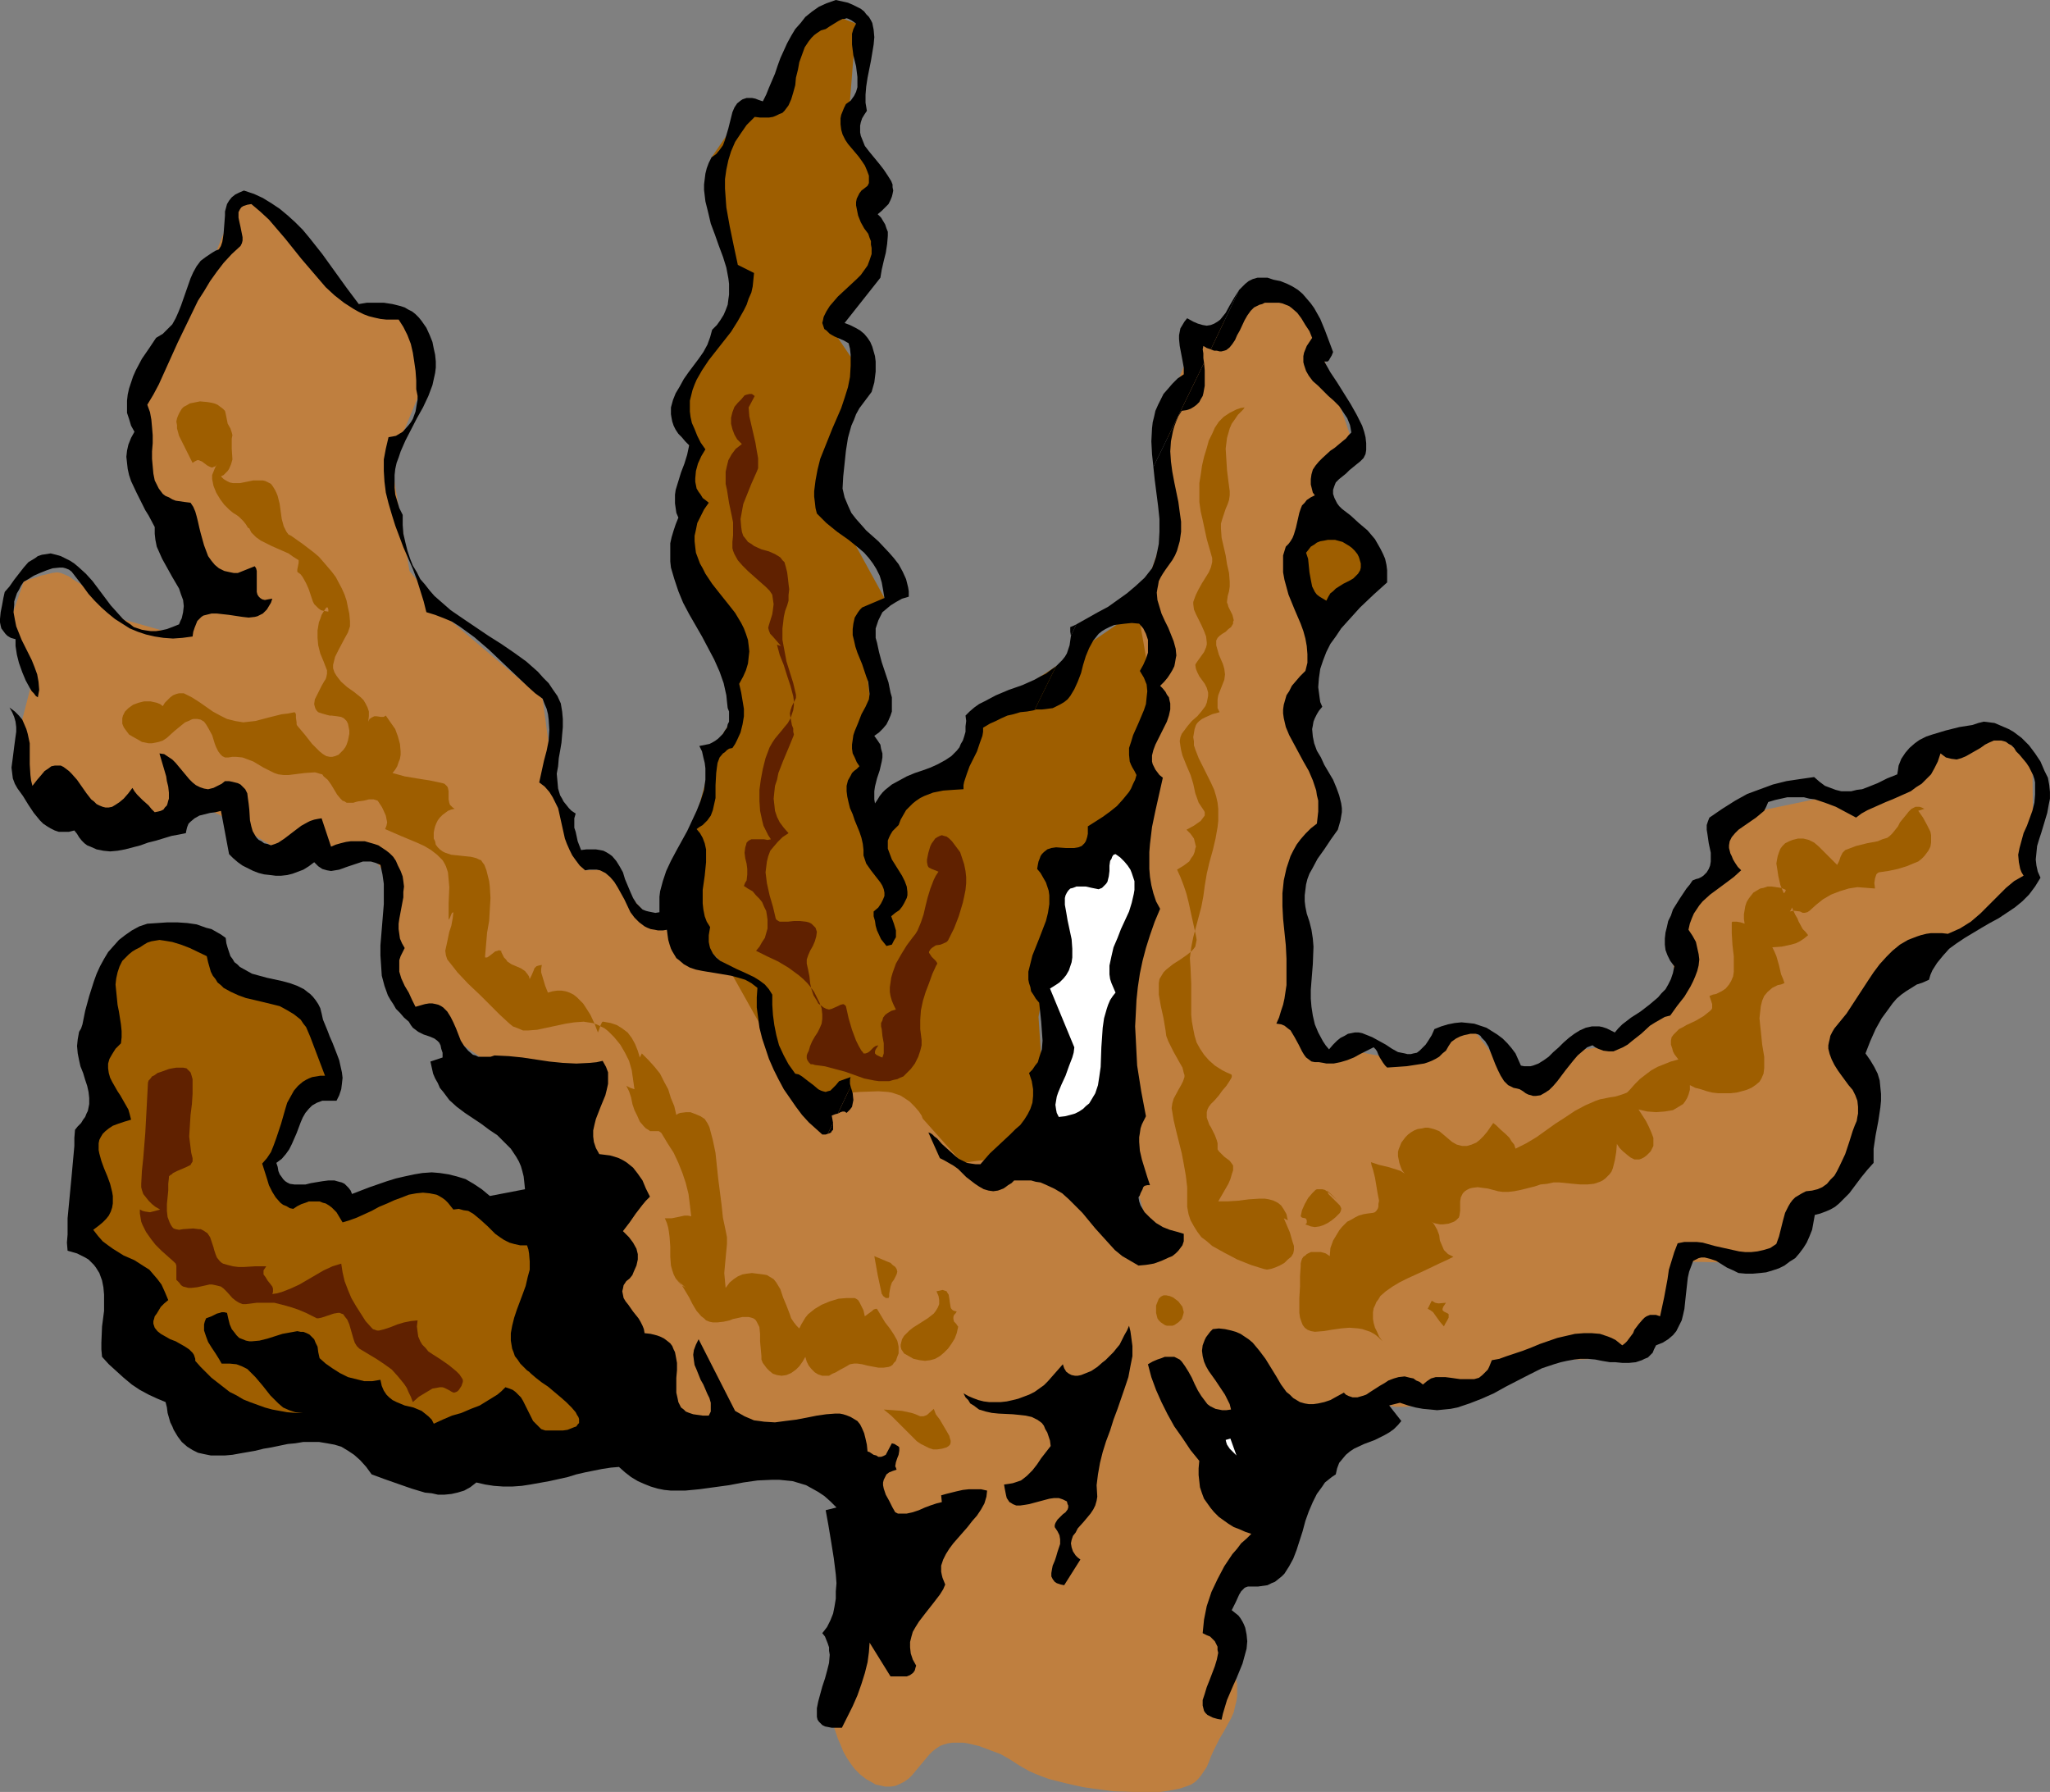 <?xml version="1.0" encoding="UTF-8" standalone="no"?>
<svg
   version="1.0"
   width="129.724mm"
   height="113.377mm"
   id="svg26"
   sodipodi:docname="Coral 07.wmf"
   xmlns:inkscape="http://www.inkscape.org/namespaces/inkscape"
   xmlns:sodipodi="http://sodipodi.sourceforge.net/DTD/sodipodi-0.dtd"
   xmlns="http://www.w3.org/2000/svg"
   xmlns:svg="http://www.w3.org/2000/svg">
  <rect width="100%" height="100%" fill="#808080" stroke="none"/>
  <sodipodi:namedview
     id="namedview26"
     pagecolor="#ffffff"
     bordercolor="#000000"
     borderopacity="0.25"
     inkscape:showpageshadow="2"
     inkscape:pageopacity="0.0"
     inkscape:pagecheckerboard="0"
     inkscape:deskcolor="#d1d1d1"
     inkscape:document-units="mm" />
  <defs
     id="defs1">
    <pattern
       id="WMFhbasepattern"
       patternUnits="userSpaceOnUse"
       width="6"
       height="6"
       x="0"
       y="0" />
  </defs>
  <path
     style="fill:#bf7f3f;fill-opacity:1;fill-rule:evenodd;stroke:none"
     d="m 275.043,295.208 -9.858,-35.548 -0.808,-76.104 7.757,-37.648 8.242,-24.399 -1.616,-23.268 6.141,-14.865 15.998,-13.411 7.595,1.454 7.272,11.795 2.909,8.564 5.333,15.512 -10.342,16.32 2.262,24.722 -5.979,21.975 10.019,28.115 -10.181,8.564 0.323,35.709 2.909,8.564 9.534,-0.162 11.958,2.262 8.565,-2.908 8.403,-5.332 11.958,15.35 10.989,-8.887 11.312,-1.616 15.675,-12.442 -2.586,-14.219 12.766,-16.32 -0.97,-5.332 7.11,-7.11 16.968,-3.555 16.16,-1.616 16.645,-11.957 10.342,-2.101 8.242,7.594 0.162,16.643 -2.262,9.856 -10.989,12.119 -18.422,8.887 v 0 l -0.162,0.323 -0.323,0.485 -0.485,0.646 -0.485,0.646 -0.485,0.808 -1.131,1.777 -2.586,3.878 -0.646,0.808 -0.646,0.808 -0.485,0.646 -0.485,0.485 -0.485,0.646 -0.485,0.485 -0.808,1.616 -1.778,3.393 -0.646,1.777 -0.162,0.646 -0.323,0.646 -0.162,0.646 -0.162,0.323 v 0.323 h -0.162 l 4.848,16.643 -5.494,13.896 -10.827,5.332 -1.939,8.564 -10.827,5.332 -15.19,-0.323 -5.01,13.088 -4.848,9.372 h -0.162 l -0.485,0.162 h -0.646 -1.131 l -1.131,0.162 h -1.293 l -1.616,0.162 -1.454,0.162 -6.464,0.323 h -1.616 l -1.293,0.162 h -1.131 -0.97 -0.485 l -0.646,0.162 -0.646,0.162 -0.808,0.162 -1.616,0.485 -1.939,0.485 -2.101,0.808 -2.101,0.808 -4.525,1.777 -2.262,0.969 -1.939,0.969 -1.939,0.808 -1.616,0.646 -1.454,0.646 -0.646,0.323 -0.485,0.162 -0.323,0.162 -0.323,0.162 -0.162,0.162 h -0.162 v 0 h -0.485 l -0.485,0.162 -0.808,0.162 -0.808,0.162 -1.131,0.162 -2.262,0.323 -2.424,0.162 -2.424,0.162 h -1.131 -0.97 l -0.808,-0.162 -0.646,-0.162 -0.485,-0.162 h -1.454 l -1.454,0.162 -1.778,0.323 -1.939,0.485 -2.101,0.485 -4.202,1.131 -2.101,0.646 -2.101,0.646 -1.778,0.646 -1.778,0.485 -1.293,0.485 -0.646,0.162 -0.485,0.162 -0.323,0.162 -0.323,0.162 h -0.162 -0.162 l -20.846,4.04 14.382,11.795 2.909,10.826 -14.544,20.198 5.333,10.826 0.162,0.162 v 0.162 l 0.162,0.323 0.162,0.323 0.162,0.485 0.162,0.646 0.162,0.808 v 0.808 0.969 1.131 l -0.162,1.131 -0.323,1.293 -0.323,1.454 -0.646,1.454 -0.808,1.454 -0.97,1.777 -0.97,1.616 -0.808,1.616 -0.646,1.293 -0.646,1.454 -0.485,1.293 -0.485,1.131 -0.646,0.969 -0.646,0.969 -0.646,0.808 -0.808,0.808 -0.97,0.646 -1.293,0.485 -1.454,0.485 -1.616,0.323 -1.939,0.323 -1.131,0.162 h -1.293 -5.01 l -4.848,-0.162 -4.848,-0.646 -2.262,-0.323 -2.262,-0.485 -2.101,-0.485 -1.939,-0.485 -1.939,-0.485 -1.778,-0.646 -1.616,-0.646 -1.454,-0.646 -1.131,-0.646 -1.131,-0.646 -2.262,-1.454 -2.262,-1.293 -2.586,-0.969 -2.586,-0.969 -2.747,-0.646 -1.131,-0.162 h -1.293 -1.131 l -1.131,0.162 -1.131,0.323 -0.808,0.323 -0.97,0.646 -0.808,0.646 -0.808,0.808 -0.808,0.969 -1.616,1.939 -1.616,1.939 -0.808,0.808 -1.131,0.808 -0.97,0.485 -1.131,0.485 -1.131,0.162 h -1.293 l -1.454,-0.323 -0.808,-0.162 -0.808,-0.485 -1.454,-0.808 -1.454,-1.131 -1.293,-1.293 -0.97,-1.293 -0.97,-1.454 -0.808,-1.454 -0.646,-1.616 -0.646,-1.454 -0.485,-1.454 -0.485,-1.454 -0.323,-1.131 -0.162,-1.131 -0.162,-0.969 -0.162,-0.646 -0.162,-0.485 v -0.162 l 4.848,-48.636 -11.15,-15.996 -44.602,4.201 -22.301,-87.9 -21.978,-15.35 -9.534,-9.533 -0.808,-25.207 -4.363,-5.655 -16.16,-3.232 -7.595,1.131 -10.019,-6.14 -9.534,-4.686 -9.534,7.271 h -0.646 l -0.97,-0.162 h -1.131 -1.293 -1.616 l -3.394,-0.162 -3.555,-0.323 h -1.778 l -1.616,-0.162 -1.454,-0.323 -1.293,-0.162 -0.97,-0.162 -0.646,-0.323 -0.646,-0.323 -0.646,-0.323 -0.808,-0.646 -0.97,-0.485 -1.778,-1.293 -1.939,-1.616 -1.616,-1.293 -0.808,-0.646 -0.646,-0.485 -0.485,-0.485 -0.485,-0.323 -0.162,-0.162 -0.162,-0.162 0.323,-13.411 2.747,-10.664 -4.363,-17.451 2.747,-7.917 v 0 L 5.818,138.959 H 6.141 l 0.323,-0.162 0.808,-0.323 1.131,-0.323 1.293,-0.485 1.454,-0.323 1.293,-0.323 1.293,-0.162 0.808,0.162 0.808,0.323 1.131,0.485 1.131,0.808 1.293,0.808 1.454,0.969 2.586,2.101 2.586,2.101 1.131,0.969 0.97,0.808 0.808,0.808 0.646,0.485 0.323,0.323 0.162,0.162 11.474,3.232 10.342,-9.049 -17.938,-28.923 2.262,-23.752 12.605,-21.167 5.979,-14.704 4.04,-8.241 10.827,11.795 16.645,15.35 15.029,4.04 2.747,9.372 -6.464,15.673 -3.717,7.756 4.525,26.984 9.696,11.795 22.139,18.743 1.939,14.381 0.97,10.018 7.272,16.643 4.848,-0.162 10.019,10.826 11.958,9.533 54.944,13.734 z"
     id="path1" />
  <path
     style="fill:#9e5e00;fill-opacity:1;fill-rule:evenodd;stroke:none"
     d="m 204.747,5.655 -1.778,22.46 7.757,15.512 -3.232,6.786 1.939,12.765 -12.443,12.603 8.565,12.603 -6.141,17.289 -0.808,13.734 12.928,23.591 -5.494,7.271 2.586,21.49 -1.616,25.207 21.331,-12.119 10.181,-16.32 14.059,-9.21 19.554,-13.411 4.04,23.268 -2.747,10.503 -1.293,14.704 -19.877,14.058 -0.808,16.158 -3.07,18.582 1.131,17.128 v 0.162 0.323 l 0.162,0.646 v 0.808 l 0.323,0.969 v 0.969 l 0.162,2.262 0.162,2.424 v 1.131 l -0.162,1.131 -0.162,0.969 -0.323,0.969 -0.485,0.646 -0.485,0.485 -0.808,0.323 -0.97,0.323 -1.293,0.485 -1.293,0.162 -3.07,0.808 -3.07,0.485 -3.07,0.646 -1.454,0.162 -1.131,0.162 -0.97,0.162 -0.808,0.162 h -0.485 -0.162 l -9.211,-10.341 v 0 l -0.162,-0.162 -0.162,-0.323 -0.162,-0.485 -0.323,-0.485 -0.323,-0.485 -0.97,-1.131 -1.293,-1.293 -1.454,-0.969 -0.808,-0.485 -0.97,-0.323 -0.97,-0.323 -0.97,-0.162 -2.262,-0.162 -4.525,0.162 -1.939,0.162 -1.939,0.162 h -0.646 l -0.646,0.162 h -0.646 l -0.323,0.162 h -0.323 v 0 l -8.242,-0.485 -8.08,-14.542 -8.242,-14.704 -11.958,-11.795 0.323,-12.926 3.717,-12.442 4.525,-16.643 5.171,-8.079 -14.544,-35.548 3.555,-21.975 -0.485,-6.14 -3.555,-10.018 15.514,-26.822 -3.878,-13.734 -2.747,-18.259 7.11,-10.341 8.08,-4.363 6.141,-14.704 5.979,-5.332 z"
     id="path2" />
  <path
     style="fill:#000000;fill-opacity:1;fill-rule:evenodd;stroke:none"
     d="m 275.851,111.652 -0.323,-3.07 -0.162,-3.07 0.162,-3.07 0.162,-1.454 0.323,-1.293 0.323,-1.454 0.646,-1.454 0.646,-1.293 0.646,-1.293 1.131,-1.293 0.97,-1.131 1.293,-1.293 1.454,-0.969 v -1.616 l -0.323,-1.777 -0.646,-3.393 -0.162,-1.616 v -0.969 l 0.162,-0.808 0.162,-0.808 0.485,-0.808 0.485,-0.808 0.646,-0.808 1.454,0.808 1.131,0.485 1.131,0.323 0.97,0.162 0.97,-0.162 0.808,-0.323 0.808,-0.485 0.646,-0.485 0.646,-0.808 0.646,-0.808 0.97,-1.777 1.131,-1.939 1.131,-1.777 -6.787,14.219 -0.97,-0.323 -0.808,-0.485 -0.162,0.808 0.162,0.969 v 1.131 l 0.162,1.131 z"
     id="path3" />
  <path
     style="fill:#000000;fill-opacity:1;fill-rule:evenodd;stroke:none"
     d="m 256.136,152.047 -0.162,-0.969 v -1.131 l 0.808,-0.323 0.646,-0.323 z"
     id="path4" />
  <path
     style="fill:#000000;fill-opacity:1;fill-rule:evenodd;stroke:none"
     d="m 197.96,271.132 -0.485,0.162 h -0.808 l -1.616,-1.454 -1.616,-1.454 -1.616,-1.777 -1.454,-1.939 -1.454,-2.101 -1.454,-2.101 -1.293,-2.424 -1.131,-2.262 -1.131,-2.585 -0.808,-2.424 -0.808,-2.424 -0.646,-2.585 -0.323,-2.424 -0.323,-2.424 v -2.424 l 0.162,-2.262 -1.454,-1.131 -1.454,-0.808 -1.616,-0.485 -1.778,-0.485 -6.787,-1.131 -1.616,-0.323 -1.454,-0.485 -1.454,-0.808 -1.131,-0.969 -0.646,-0.485 -0.485,-0.808 -0.485,-0.808 -0.323,-0.646 -0.323,-0.969 -0.323,-1.131 -0.162,-1.131 -0.162,-1.293 -0.97,0.162 h -1.131 l -0.808,-0.162 -0.97,-0.162 -0.808,-0.323 -0.646,-0.323 -1.293,-0.969 -1.131,-1.131 -0.97,-1.293 -1.454,-3.07 -1.616,-2.908 -0.808,-1.293 -0.97,-1.131 -1.131,-0.969 -0.646,-0.323 -0.646,-0.323 -0.808,-0.162 h -0.808 -0.97 l -0.97,0.162 -1.293,-1.131 -0.97,-1.293 -0.808,-1.131 -0.646,-1.293 -0.646,-1.454 -0.485,-1.293 -1.293,-5.817 -0.323,-1.454 -0.646,-1.293 -0.646,-1.293 -0.808,-1.293 -1.131,-1.293 -1.293,-0.969 1.131,-5.171 0.646,-2.424 0.485,-2.424 0.162,-2.585 -0.162,-2.424 -0.162,-1.293 -0.323,-1.293 -0.485,-1.131 -0.485,-1.293 -1.778,-1.293 -1.616,-1.454 -3.232,-3.07 -3.232,-3.07 -3.07,-2.908 -3.394,-2.908 -1.778,-1.293 -1.778,-1.293 -1.778,-1.131 -1.939,-0.808 -2.101,-0.808 -2.101,-0.646 -0.646,-2.585 -0.808,-2.585 -0.808,-2.585 -0.97,-2.585 -1.131,-2.585 -1.131,-2.585 -1.939,-5.171 -0.808,-2.585 -0.808,-2.747 -0.646,-2.585 -0.323,-2.585 -0.162,-2.585 v -2.747 l 0.485,-2.585 0.646,-2.747 0.97,-0.162 0.808,-0.162 0.808,-0.485 0.808,-0.485 1.293,-1.454 0.646,-0.808 0.485,-0.808 0.646,-1.777 0.323,-1.939 0.162,-0.808 v -0.969 l -0.162,-0.808 -0.162,-0.808 v -2.101 l -0.162,-2.262 -0.323,-2.262 -0.323,-2.101 -0.485,-2.101 -0.808,-2.101 -0.97,-1.939 -1.131,-1.777 H 93.889 92.435 L 90.981,76.266 89.526,75.943 88.234,75.62 86.941,75.135 85.648,74.489 84.517,73.842 82.254,72.388 79.992,70.611 77.891,68.672 75.952,66.41 72.074,61.885 68.195,57.038 66.256,54.776 64.317,52.514 62.216,50.575 l -2.101,-1.777 -0.97,0.162 -0.97,0.323 -0.485,0.323 -0.323,0.485 -0.323,0.646 v 0.646 0.646 l 0.162,0.808 0.323,1.454 0.323,1.616 0.162,0.808 v 0.808 l -0.162,0.646 -0.323,0.646 -2.101,1.939 -1.939,2.101 -1.616,2.101 -1.616,2.262 -1.454,2.424 -1.454,2.262 -2.424,5.009 -2.424,5.009 -2.262,5.009 -2.262,5.009 -1.293,2.424 -1.454,2.424 0.646,1.777 0.323,1.777 0.162,1.777 0.162,1.939 v 1.939 l -0.162,1.939 v 1.777 l 0.162,1.777 0.162,1.777 0.323,1.616 0.646,1.293 0.323,0.646 0.485,0.646 0.485,0.646 0.646,0.485 0.808,0.323 0.808,0.485 0.808,0.323 1.131,0.162 1.131,0.162 1.293,0.162 0.646,0.969 0.485,1.131 0.323,1.131 0.323,1.293 0.323,1.454 0.323,1.293 0.808,2.908 0.485,1.293 0.485,1.293 0.808,1.131 0.808,0.969 0.97,0.808 1.293,0.646 1.454,0.323 0.808,0.162 h 0.97 l 4.04,-1.616 0.323,0.485 0.162,0.646 v 1.454 2.908 0.646 l 0.162,0.646 0.323,0.485 0.323,0.323 0.485,0.323 0.646,0.162 0.808,-0.162 0.97,-0.162 -0.323,0.969 -0.485,0.808 -0.485,0.808 -0.485,0.485 -0.485,0.485 -0.646,0.323 -0.646,0.323 -0.646,0.162 -1.454,0.162 -1.454,-0.162 -3.232,-0.485 -1.454,-0.162 -1.454,-0.162 h -1.293 l -1.293,0.323 -0.646,0.162 -0.485,0.323 -0.485,0.485 -0.485,0.485 -0.323,0.808 -0.323,0.808 -0.323,0.969 -0.162,1.131 -2.424,0.323 -2.262,0.162 -2.262,-0.162 -2.101,-0.323 -2.101,-0.485 -1.939,-0.646 -1.939,-0.808 -1.778,-1.131 -1.778,-1.131 -1.778,-1.454 -1.454,-1.293 -1.616,-1.616 -1.454,-1.616 -1.293,-1.777 -2.747,-3.555 -0.646,-0.485 -0.808,-0.323 -0.646,-0.162 h -0.808 l -1.616,0.162 -1.454,0.485 -1.616,0.646 -1.454,0.646 -1.293,0.808 -1.131,0.646 -0.646,0.969 -0.485,0.969 -0.485,0.808 -0.323,0.969 -0.323,0.969 v 0.808 l -0.162,1.777 0.323,1.777 0.323,1.616 0.646,1.616 0.646,1.616 1.616,3.232 0.808,1.616 0.646,1.616 0.646,1.777 0.323,1.777 0.162,1.939 -0.323,1.777 -0.485,-0.323 -0.485,-0.646 -0.485,-0.485 -0.485,-0.808 -0.97,-1.777 -0.808,-1.939 -0.808,-2.262 -0.485,-1.939 -0.323,-2.101 v -0.808 -0.808 L 2.586,152.532 1.778,152.047 1.293,151.563 0.808,150.916 0.323,150.27 0.162,149.624 0,148.816 v -0.808 l 0.162,-1.616 0.323,-1.616 0.323,-1.777 0.323,-1.454 1.131,-1.293 1.131,-1.616 2.262,-2.908 1.131,-1.293 1.616,-0.969 0.646,-0.485 0.97,-0.323 1.131,-0.162 0.97,-0.162 1.293,0.323 1.131,0.323 1.293,0.646 0.97,0.485 0.97,0.646 0.97,0.808 1.778,1.616 1.616,1.777 1.454,1.939 1.454,1.939 1.454,1.939 1.454,1.616 1.454,1.616 0.808,0.646 0.97,0.646 0.808,0.646 0.97,0.323 0.97,0.323 0.97,0.162 1.131,0.162 h 1.293 l 1.131,-0.162 1.454,-0.323 1.293,-0.485 1.616,-0.646 0.323,-0.808 0.323,-0.646 0.323,-1.454 0.162,-1.454 -0.162,-1.454 -0.485,-1.293 -0.485,-1.454 -1.616,-2.747 -1.616,-2.908 -0.808,-1.454 -0.646,-1.454 -0.646,-1.454 -0.323,-1.616 -0.162,-1.454 v -1.616 l -1.454,-2.747 -0.808,-1.293 -0.646,-1.293 -1.454,-2.908 -1.293,-2.747 -0.485,-1.454 -0.323,-1.454 -0.162,-1.454 -0.162,-1.454 0.162,-1.454 0.323,-1.454 0.646,-1.616 0.808,-1.454 -0.808,-1.454 -0.485,-1.616 -0.485,-1.454 v -1.454 -1.454 l 0.162,-1.454 0.323,-1.454 0.485,-1.454 0.485,-1.454 0.646,-1.454 1.454,-2.747 1.778,-2.585 1.616,-2.424 1.616,-0.969 1.131,-1.131 1.131,-1.131 0.808,-1.454 0.646,-1.454 0.646,-1.616 1.131,-3.232 1.131,-3.232 0.646,-1.454 0.808,-1.454 0.97,-1.293 1.293,-0.969 1.454,-0.969 0.808,-0.485 0.808,-0.323 0.485,-0.808 0.323,-0.969 0.162,-0.969 0.162,-1.131 0.162,-2.101 0.162,-2.101 V 50.575 l 0.485,-1.777 0.485,-0.808 0.646,-0.808 0.808,-0.646 0.97,-0.485 1.131,-0.485 2.424,0.808 2.101,0.969 2.101,1.293 1.939,1.293 1.939,1.616 1.778,1.616 1.778,1.777 1.616,1.939 3.07,3.878 2.909,4.04 2.909,4.04 2.909,3.878 1.939,-0.323 h 2.101 1.939 l 2.101,0.323 1.939,0.485 0.97,0.323 0.808,0.485 0.97,0.485 0.808,0.646 0.808,0.808 0.646,0.808 1.131,1.616 0.808,1.777 0.646,1.616 0.323,1.616 0.323,1.454 0.162,1.616 v 1.454 l -0.162,1.293 -0.323,1.454 -0.323,1.454 -0.97,2.585 -1.293,2.747 -1.454,2.585 -2.747,5.332 -1.131,2.585 -0.485,1.454 -0.485,1.293 -0.323,1.454 -0.162,1.454 v 1.454 1.616 l 0.162,1.616 0.485,1.616 0.485,1.616 0.808,1.616 v 2.424 l 0.162,2.101 0.485,2.101 0.485,1.939 0.646,1.939 0.646,1.616 0.97,1.616 0.808,1.616 1.131,1.293 1.131,1.454 1.131,1.293 1.293,1.131 2.586,2.262 3.07,2.101 5.979,4.04 3.07,1.939 3.07,2.101 2.909,2.101 2.747,2.424 1.293,1.454 1.293,1.293 0.97,1.454 1.131,1.616 0.808,1.777 0.323,1.939 0.162,1.777 v 1.939 l -0.162,1.777 -0.162,1.939 -0.323,1.939 -0.323,1.777 -0.162,1.939 -0.323,1.777 0.162,1.777 0.162,1.777 0.485,1.616 0.485,0.808 0.323,0.646 0.646,0.808 0.646,0.808 0.646,0.646 0.97,0.646 -0.323,1.131 v 1.131 1.131 l 0.323,0.969 0.485,2.262 0.808,2.101 1.293,-0.162 h 1.131 1.131 l 0.97,0.162 0.808,0.162 0.646,0.323 0.808,0.485 0.646,0.485 0.97,1.131 0.808,1.293 0.808,1.454 0.485,1.616 1.293,3.07 0.646,1.454 0.808,1.293 0.97,0.969 0.485,0.485 0.808,0.323 0.646,0.162 0.808,0.162 0.808,0.162 0.97,-0.162 v -1.293 -1.293 -1.131 l 0.162,-1.293 0.646,-2.424 0.808,-2.424 1.131,-2.424 1.293,-2.424 2.586,-4.686 1.131,-2.424 1.131,-2.424 0.97,-2.424 0.808,-2.585 0.162,-1.293 0.162,-1.131 v -1.293 -1.454 l -0.162,-1.293 -0.323,-1.293 -0.323,-1.454 -0.646,-1.293 0.808,-0.162 0.808,-0.162 0.808,-0.162 0.646,-0.323 0.808,-0.485 0.646,-0.485 1.131,-1.131 0.485,-0.808 0.485,-0.646 0.162,-0.808 0.323,-0.646 v -0.969 -0.808 -0.646 l -0.323,-0.808 -0.162,-1.454 -0.162,-1.616 -0.646,-2.908 -0.97,-2.747 -1.293,-2.908 -1.454,-2.747 -1.454,-2.747 -3.07,-5.332 -1.454,-2.747 -1.131,-2.747 -0.97,-2.908 -0.808,-2.747 -0.162,-1.454 v -1.454 -1.454 -1.454 l 0.323,-1.454 0.485,-1.616 0.485,-1.454 0.646,-1.616 -0.485,-1.131 -0.162,-1.131 -0.162,-1.131 v -0.969 -1.131 l 0.162,-1.131 0.646,-2.101 0.646,-2.101 0.808,-2.101 0.646,-2.101 0.485,-2.262 -0.97,-0.969 -0.808,-0.969 -0.808,-0.808 -0.646,-0.969 -0.485,-0.969 -0.323,-0.969 -0.162,-0.808 -0.162,-0.969 V 98.241 97.433 l 0.485,-1.777 0.646,-1.616 0.97,-1.616 0.97,-1.777 1.131,-1.616 2.424,-3.232 1.131,-1.616 0.97,-1.777 0.646,-1.777 0.485,-1.777 1.131,-1.131 0.808,-1.131 0.808,-1.293 0.485,-1.131 0.485,-1.293 0.162,-1.293 0.162,-1.131 v -1.293 -1.293 l -0.162,-1.293 -0.485,-2.585 -0.808,-2.585 -0.97,-2.585 -0.97,-2.747 -0.97,-2.585 -0.646,-2.747 -0.646,-2.585 -0.323,-2.747 v -1.293 l 0.162,-1.293 0.162,-1.293 0.323,-1.293 0.485,-1.293 0.646,-1.293 1.131,-0.808 0.808,-0.969 0.808,-1.131 0.485,-1.293 0.808,-2.747 0.323,-1.293 0.646,-2.585 0.485,-1.131 0.646,-0.969 0.808,-0.646 0.485,-0.323 0.485,-0.162 0.485,-0.162 h 0.646 0.646 l 0.808,0.162 0.808,0.323 0.97,0.323 0.808,-1.616 0.646,-1.616 1.454,-3.393 0.646,-1.939 0.646,-1.777 1.616,-3.555 0.97,-1.777 0.97,-1.616 1.293,-1.454 1.131,-1.454 1.616,-1.293 1.616,-1.131 1.778,-0.808 L 199.899,0 l 1.454,0.323 1.454,0.323 1.131,0.485 0.97,0.485 0.97,0.485 0.808,0.646 0.485,0.646 0.646,0.646 0.485,0.808 0.323,0.646 0.162,0.808 0.162,0.808 0.162,1.777 -0.162,1.777 -0.323,1.939 -0.323,1.939 -0.808,4.04 -0.323,2.101 -0.162,1.939 v 1.939 l 0.323,1.939 -0.646,0.969 -0.485,0.808 -0.323,0.969 -0.162,0.808 v 0.808 0.808 l 0.162,0.808 0.323,0.808 0.646,1.616 1.131,1.454 2.262,2.747 1.131,1.454 0.97,1.454 0.808,1.293 0.323,0.808 v 0.646 l 0.162,0.808 -0.162,0.808 -0.162,0.646 -0.323,0.808 -0.485,0.969 -0.808,0.808 -0.808,0.808 -0.97,0.808 0.808,0.808 0.485,0.808 0.485,0.808 0.323,0.969 0.323,0.808 v 0.969 l -0.162,1.939 -0.323,2.101 -0.485,1.939 -0.485,2.101 -0.323,1.939 -8.565,10.826 1.293,0.485 1.293,0.646 1.131,0.646 0.97,0.808 0.808,0.969 0.646,0.969 0.485,1.131 0.323,1.131 0.323,1.131 0.162,1.293 v 1.293 1.131 l -0.323,2.585 -0.646,2.262 -0.97,1.293 -0.97,1.293 -0.97,1.293 -0.808,1.454 -0.485,1.293 -0.646,1.454 -0.808,2.908 -0.485,3.07 -0.323,3.07 -0.323,3.07 -0.162,2.908 0.485,2.101 0.808,1.939 0.808,1.777 1.131,1.454 1.293,1.454 1.131,1.293 2.909,2.585 2.586,2.747 1.131,1.293 1.131,1.454 0.97,1.777 0.808,1.777 0.485,1.939 0.162,0.969 v 1.293 l -1.616,0.485 -1.454,0.808 -1.293,0.808 -0.97,0.808 -0.97,0.808 -0.485,0.969 -0.485,0.969 -0.323,0.969 -0.323,0.969 v 1.131 1.131 l 0.323,1.131 0.485,2.262 0.646,2.424 1.616,4.847 0.485,2.424 0.323,1.131 v 1.131 1.131 1.131 l -0.323,0.969 -0.485,1.131 -0.485,0.969 -0.808,0.969 -0.97,0.969 -1.131,0.808 0.808,1.131 0.646,0.969 0.162,0.969 0.323,1.131 v 0.969 l -0.162,0.969 -0.485,2.101 -0.646,1.939 -0.485,1.939 -0.162,1.131 v 0.969 0.969 l 0.162,0.969 0.646,-0.969 0.485,-0.808 0.646,-0.808 0.646,-0.646 1.616,-1.293 1.778,-0.969 1.778,-0.969 1.939,-0.808 1.939,-0.646 1.778,-0.646 1.778,-0.808 1.778,-0.969 1.454,-0.969 1.293,-1.293 0.646,-0.808 0.323,-0.808 0.485,-0.808 0.323,-0.969 0.323,-1.131 v -1.293 l 0.162,-1.293 -0.162,-1.293 0.97,-0.969 1.131,-0.969 1.131,-0.808 1.293,-0.646 2.747,-1.454 3.07,-1.293 3.232,-1.131 2.909,-1.293 1.454,-0.808 1.293,-0.646 1.293,-0.969 1.131,-0.808 -5.171,10.503 -1.778,0.323 -1.616,0.162 -1.616,0.485 -1.454,0.323 -1.454,0.646 -1.293,0.646 -1.454,0.646 -1.616,0.969 v 0.969 l -0.162,0.969 -0.646,1.777 -0.646,1.939 -0.808,1.616 -0.97,1.939 -0.646,1.777 -0.646,1.939 -0.162,0.808 v 0.969 l -2.586,0.162 -2.262,0.162 -2.424,0.485 -2.101,0.808 -0.97,0.485 -0.97,0.646 -0.808,0.646 -0.808,0.808 -0.808,0.808 -0.646,1.131 -0.646,1.131 -0.485,1.293 -0.808,0.808 -0.646,0.646 -0.485,0.808 -0.323,0.646 -0.323,0.808 v 0.646 0.646 0.646 l 0.485,1.293 0.485,1.293 1.616,2.585 0.808,1.293 0.646,1.293 0.485,1.293 0.162,1.293 v 0.808 l -0.162,0.646 -0.323,0.646 -0.323,0.646 -0.485,0.808 -0.646,0.808 -0.97,0.646 -0.97,0.808 0.646,1.777 0.485,1.616 v 0.808 0.808 l -0.485,0.808 -0.485,0.969 -1.293,0.323 -0.646,-0.808 -0.646,-0.808 -0.97,-2.101 -0.323,-1.131 -0.162,-1.131 -0.323,-1.131 v -1.131 l 1.131,-0.969 0.646,-0.969 0.485,-0.969 0.323,-0.808 v -0.808 l -0.162,-0.808 -0.323,-0.808 -0.485,-0.808 -1.131,-1.454 -1.131,-1.454 -1.131,-1.616 -0.323,-0.969 -0.323,-0.969 v -1.293 l -0.162,-1.454 -0.323,-1.454 -0.485,-1.454 -1.131,-2.747 -0.485,-1.454 -0.646,-1.454 -0.323,-1.293 -0.323,-1.454 -0.162,-1.293 v -1.293 l 0.323,-1.293 0.646,-1.131 0.323,-0.646 0.485,-0.485 0.646,-0.485 0.646,-0.646 -0.646,-0.969 -0.485,-1.131 -0.485,-0.969 -0.162,-1.131 v -0.969 l 0.162,-1.131 0.162,-1.131 0.323,-0.969 0.808,-1.939 0.808,-2.101 0.97,-1.777 0.808,-1.777 0.162,-1.293 -0.162,-1.454 -0.162,-1.454 -0.485,-1.293 -0.97,-2.908 -1.131,-2.747 -0.485,-1.454 -0.323,-1.454 -0.323,-1.293 v -1.454 l 0.162,-1.293 0.323,-1.454 0.808,-1.293 0.485,-0.646 0.485,-0.485 5.333,-2.262 -0.323,-1.939 -0.323,-1.777 -0.485,-1.616 -0.808,-1.616 -0.808,-1.293 -0.97,-1.293 -1.131,-1.293 -1.131,-0.969 -2.586,-2.101 -2.747,-1.939 -2.586,-2.101 -1.131,-1.131 -1.131,-1.131 -0.323,-1.293 -0.162,-1.454 -0.162,-1.293 v -1.293 l 0.323,-2.585 0.485,-2.585 0.646,-2.585 0.97,-2.424 1.939,-4.847 2.101,-4.847 0.808,-2.424 0.808,-2.585 0.485,-2.424 0.162,-2.747 v -1.293 -1.293 l -0.162,-1.454 -0.323,-1.293 -1.131,-0.646 -1.131,-0.485 -1.131,-0.485 -1.131,-0.646 -0.808,-0.808 -0.485,-0.323 -0.162,-0.485 -0.162,-0.485 -0.162,-0.485 0.162,-0.646 0.162,-0.808 0.646,-1.293 0.808,-1.293 0.97,-1.131 0.97,-1.131 2.262,-2.101 2.262,-2.101 0.97,-0.969 0.808,-1.131 0.808,-1.131 0.485,-1.293 0.485,-1.454 v -1.454 l -0.162,-0.808 v -0.808 l -0.323,-0.808 -0.323,-0.969 -0.97,-1.293 -0.808,-1.454 -0.646,-1.616 -0.323,-1.616 -0.162,-0.808 v -0.808 l 0.162,-0.808 0.323,-0.646 0.323,-0.646 0.485,-0.646 0.646,-0.485 0.808,-0.646 0.323,-0.646 v -0.646 -1.131 l -0.485,-1.293 -0.485,-1.131 -0.646,-0.969 -0.808,-1.131 -0.808,-0.969 -1.778,-2.101 -0.646,-0.969 -0.646,-1.293 -0.323,-1.131 -0.162,-1.293 V 28.277 l 0.162,-0.808 0.323,-0.808 0.323,-0.808 0.485,-0.969 1.131,-0.808 0.808,-1.131 0.485,-0.969 0.323,-1.131 V 19.713 18.42 l -0.323,-2.585 -0.646,-2.585 -0.323,-2.585 V 9.372 8.079 l 0.323,-1.131 0.646,-1.293 -0.646,-0.485 -0.485,-0.323 -0.646,-0.323 -0.485,-0.162 -0.485,0.162 h -0.485 l -0.97,0.485 -2.101,1.293 -0.97,0.646 -1.131,0.323 -0.97,0.646 -0.646,0.485 -0.646,0.646 -0.646,0.808 -0.97,1.454 -0.646,1.777 -0.646,1.777 -0.323,1.777 -0.485,1.939 -0.162,1.777 -0.485,1.777 -0.485,1.616 -0.646,1.454 -0.97,1.293 -0.485,0.485 -0.808,0.323 -0.646,0.323 -0.808,0.323 -0.97,0.162 h -0.97 -1.131 l -1.293,-0.162 -0.97,0.969 -0.97,0.969 -1.454,2.101 -1.293,1.939 -0.97,2.262 -0.646,2.101 -0.485,2.262 -0.323,2.262 v 2.262 l 0.162,2.262 0.162,2.262 0.808,4.524 0.97,4.686 0.97,4.524 3.878,1.939 -0.162,1.616 -0.162,1.616 -0.323,1.454 -0.646,1.454 -0.485,1.454 -0.646,1.293 -1.454,2.585 -1.616,2.585 -1.778,2.262 -3.555,4.524 -1.616,2.424 -1.293,2.262 -0.485,1.131 -0.485,1.293 -0.323,1.293 -0.323,1.293 v 1.131 1.454 l 0.162,1.293 0.323,1.454 0.646,1.454 0.646,1.616 0.808,1.616 1.131,1.616 -0.97,1.616 -0.808,1.777 -0.485,1.777 -0.162,1.777 v 0.808 l 0.162,0.808 0.162,0.808 0.485,0.808 0.485,0.646 0.485,0.808 0.646,0.485 0.808,0.646 -1.131,1.616 -0.808,1.616 -0.808,1.616 -0.323,1.616 -0.323,1.454 v 1.293 l 0.162,1.454 0.162,1.293 0.485,1.293 0.485,1.293 0.646,1.131 0.646,1.293 1.616,2.424 1.778,2.262 1.939,2.424 1.778,2.262 1.454,2.424 0.646,1.293 0.485,1.293 0.485,1.454 0.162,1.293 0.162,1.454 -0.162,1.454 -0.162,1.454 -0.485,1.616 -0.646,1.454 -0.97,1.777 0.485,2.101 0.323,1.939 0.323,1.939 v 1.777 l -0.323,1.939 -0.485,1.939 -0.808,1.777 -0.485,0.969 -0.646,0.969 -0.808,0.162 -0.485,0.323 -0.485,0.485 -0.485,0.323 -0.808,0.969 -0.485,1.293 -0.162,1.131 -0.162,1.293 -0.162,2.908 v 3.07 l -0.323,1.454 -0.323,1.454 -0.485,1.293 -0.808,1.131 -0.646,0.646 -0.485,0.485 -0.808,0.485 -0.646,0.485 0.808,0.969 0.646,1.131 0.485,1.293 0.323,1.454 v 1.454 1.616 l -0.323,3.232 -0.485,3.393 v 1.616 1.616 l 0.162,1.454 0.323,1.616 0.485,1.293 0.808,1.293 -0.162,0.969 -0.162,0.969 v 0.969 0.646 l 0.162,0.808 0.162,0.646 0.646,1.293 0.808,0.969 0.97,0.808 1.293,0.646 1.293,0.646 1.293,0.646 1.454,0.646 2.747,1.293 1.293,0.808 1.293,0.969 0.97,1.131 0.808,1.293 v 2.424 l 0.162,2.424 0.323,2.424 0.485,2.424 0.646,2.424 1.131,2.424 1.131,2.101 1.616,2.262 0.808,0.162 0.808,0.485 1.454,1.131 1.293,0.969 1.131,0.969 0.646,0.323 0.485,0.162 0.646,0.162 0.485,-0.162 0.646,-0.162 0.646,-0.646 0.646,-0.646 0.808,-0.969 2.747,-0.969 -0.162,0.485 v 0.485 0.646 l 0.162,0.646 -3.07,6.463 -0.646,0.162 -0.808,0.323 0.323,1.777 z"
     id="path5" />
  <path
     style="fill:#000000;fill-opacity:1;fill-rule:evenodd;stroke:none"
     d="m 296.374,69.318 0.808,-0.808 0.646,-0.646 0.808,-0.646 0.97,-0.485 1.131,-0.323 h 1.131 1.293 l 1.454,0.485 1.616,0.323 1.616,0.646 1.293,0.646 1.293,0.808 1.131,0.969 0.97,1.131 0.97,1.131 0.808,1.131 1.454,2.585 1.131,2.747 0.97,2.585 0.97,2.585 -0.323,0.808 -0.485,0.808 -0.162,0.323 -0.323,0.323 h -0.323 -0.485 l 1.454,2.585 1.616,2.424 1.616,2.585 1.616,2.585 1.454,2.585 1.293,2.585 0.485,1.454 0.323,1.293 0.162,1.454 v 1.616 l -0.162,0.969 -0.485,0.969 -0.808,0.808 -0.808,0.646 -1.778,1.454 -0.808,0.808 -0.808,0.646 -0.808,0.646 -0.808,0.808 -0.323,0.808 -0.323,0.969 v 0.969 l 0.162,0.485 0.162,0.485 0.323,0.646 0.323,0.646 0.485,0.646 0.646,0.646 2.101,1.616 1.939,1.777 2.101,1.777 1.778,2.101 0.646,1.131 0.646,1.131 0.646,1.293 0.485,1.131 0.323,1.454 0.162,1.293 v 1.454 1.454 l -1.616,1.454 -1.616,1.454 -3.232,3.07 -3.07,3.393 -1.454,1.616 -1.293,1.939 -1.293,1.777 -0.97,1.939 -0.808,2.101 -0.646,1.939 -0.323,2.262 -0.162,2.101 0.323,2.424 0.162,1.131 0.485,1.131 -0.808,0.969 -0.485,0.808 -0.485,0.969 -0.323,0.808 -0.162,0.969 -0.162,0.808 0.162,1.777 0.323,1.616 0.646,1.777 0.97,1.616 0.808,1.777 2.101,3.555 0.808,1.939 0.646,1.777 0.485,1.939 0.162,1.131 v 0.969 l -0.162,0.969 -0.162,0.969 -0.323,1.131 -0.323,1.131 -1.616,2.262 -1.616,2.424 -1.616,2.262 -1.293,2.424 -0.646,1.131 -0.485,1.293 -0.323,1.293 -0.162,1.293 -0.162,1.293 v 1.454 l 0.162,1.293 0.323,1.616 0.646,1.939 0.485,1.939 0.323,2.101 0.162,1.939 -0.162,4.201 -0.323,4.04 -0.162,2.101 v 2.101 l 0.162,1.939 0.323,2.101 0.485,2.101 0.808,1.939 1.131,2.101 0.646,0.969 0.808,0.969 0.97,-1.131 0.97,-0.969 0.808,-0.646 0.97,-0.485 0.808,-0.485 0.808,-0.162 0.808,-0.162 h 0.97 l 0.808,0.162 0.808,0.323 1.616,0.646 3.232,1.777 1.454,0.969 1.454,0.808 1.616,0.323 0.646,0.162 h 0.808 l 0.646,-0.162 0.808,-0.162 0.646,-0.485 0.646,-0.646 0.808,-0.808 0.646,-0.969 0.808,-1.293 0.646,-1.454 1.616,-0.646 1.616,-0.485 1.616,-0.323 1.616,-0.162 1.616,0.162 1.454,0.162 1.454,0.485 1.454,0.485 1.293,0.808 1.293,0.808 1.293,0.969 1.131,1.131 0.97,1.131 0.97,1.293 0.646,1.454 0.646,1.454 0.808,0.162 h 0.646 0.808 l 0.646,-0.162 1.293,-0.485 1.293,-0.808 1.131,-0.808 1.131,-1.131 1.293,-1.131 1.131,-1.131 1.293,-1.131 1.293,-0.969 1.293,-0.808 1.454,-0.646 1.454,-0.323 h 0.97 0.808 l 0.808,0.162 0.97,0.323 0.97,0.485 0.97,0.485 0.808,-0.969 0.97,-0.969 2.101,-1.616 2.262,-1.454 2.101,-1.616 2.101,-1.777 0.808,-0.969 0.97,-0.969 0.646,-1.131 0.646,-1.293 0.485,-1.454 0.323,-1.616 -0.97,-1.293 -0.646,-1.293 -0.485,-1.293 -0.162,-1.293 v -1.454 l 0.162,-1.454 0.323,-1.293 0.323,-1.454 0.646,-1.293 0.485,-1.454 1.616,-2.585 1.616,-2.424 0.808,-0.969 0.646,-0.969 0.808,-0.323 0.646,-0.162 0.646,-0.323 0.485,-0.323 0.808,-0.808 0.485,-0.808 0.323,-0.808 0.162,-0.969 v -2.101 l -0.485,-2.262 -0.323,-2.262 -0.162,-0.969 v -1.131 l 0.323,-0.969 0.323,-0.808 3.07,-2.101 3.07,-1.939 2.909,-1.616 3.07,-1.131 3.07,-1.131 3.232,-0.808 3.232,-0.485 3.394,-0.485 1.293,1.131 1.293,0.969 1.293,0.485 1.293,0.485 1.293,0.323 h 1.131 1.293 l 1.293,-0.323 1.293,-0.162 1.293,-0.485 2.424,-0.969 2.262,-1.131 2.424,-0.969 0.162,-0.969 0.162,-1.131 0.646,-1.616 0.97,-1.454 0.97,-1.131 1.293,-1.131 1.131,-0.808 1.616,-0.808 1.454,-0.485 1.616,-0.485 1.616,-0.485 3.232,-0.808 3.07,-0.485 1.454,-0.485 1.293,-0.323 1.293,0.162 1.293,0.162 1.131,0.485 1.131,0.485 1.131,0.485 1.131,0.646 1.939,1.454 1.778,1.777 1.454,1.939 1.293,1.939 0.97,2.262 0.808,1.616 0.323,1.777 0.162,1.616 v 1.616 l -0.323,1.616 -0.323,1.777 -0.97,3.232 -0.485,1.616 -0.485,1.454 -0.485,1.616 -0.162,1.616 -0.162,1.616 0.162,1.454 0.323,1.454 0.646,1.454 -1.293,2.101 -1.454,1.939 -1.616,1.616 -1.778,1.454 -1.939,1.293 -1.939,1.293 -2.101,1.131 -1.939,1.131 -4.04,2.424 -1.939,1.293 -1.778,1.293 -1.454,1.616 -1.454,1.777 -1.131,1.777 -0.485,1.131 -0.323,1.131 -1.454,0.646 -1.454,0.485 -1.293,0.808 -1.293,0.808 -1.131,0.808 -1.131,0.969 -0.97,1.131 -0.808,1.131 -1.778,2.424 -1.454,2.585 -1.293,2.908 -1.131,2.908 1.131,1.616 0.97,1.616 0.808,1.616 0.485,1.616 0.162,1.616 0.162,1.616 v 1.616 l -0.162,1.616 -0.485,3.232 -0.646,3.393 -0.485,3.232 v 1.616 1.777 l -1.454,1.616 -1.454,1.777 -2.909,3.878 -1.616,1.616 -0.808,0.808 -0.97,0.808 -1.131,0.646 -1.131,0.485 -1.293,0.485 -1.293,0.323 -0.323,1.777 -0.323,1.777 -0.646,1.616 -0.646,1.454 -0.808,1.293 -0.97,1.293 -0.97,1.131 -1.293,0.808 -1.293,0.969 -1.293,0.646 -1.454,0.485 -1.616,0.485 -1.454,0.162 -1.778,0.162 h -1.616 l -1.778,-0.162 -1.293,-0.646 -1.454,-0.646 -2.586,-1.616 -1.454,-0.485 -1.293,-0.323 h -0.808 l -0.646,0.162 -0.646,0.323 -0.646,0.323 -0.485,1.293 -0.485,1.293 -0.323,1.454 -0.162,1.454 -0.323,2.908 -0.323,3.07 -0.323,1.454 -0.323,1.293 -0.646,1.293 -0.646,1.293 -0.808,0.969 -1.131,0.969 -1.293,0.808 -0.808,0.323 -0.808,0.323 -0.485,0.969 -0.323,0.808 -0.646,0.646 -0.485,0.485 -0.808,0.323 -0.646,0.323 -1.454,0.485 -1.616,0.162 h -1.616 l -1.616,-0.162 h -1.293 l -1.939,-0.323 -1.616,-0.323 -1.778,-0.162 h -1.778 l -1.454,0.162 -1.778,0.323 -1.454,0.323 -1.616,0.485 -2.909,0.969 -2.909,1.454 -5.656,2.908 -2.909,1.616 -2.909,1.293 -2.909,1.131 -1.454,0.485 -1.454,0.485 -1.616,0.323 -1.616,0.162 -1.616,0.162 -1.616,-0.162 -1.778,-0.162 -1.778,-0.323 -1.778,-0.485 -1.939,-0.646 -2.586,0.646 2.909,3.716 -0.808,0.969 -0.97,0.969 -1.131,0.808 -1.131,0.646 -2.262,1.131 -1.293,0.485 -1.293,0.485 -2.424,1.131 -0.97,0.646 -0.97,0.808 -0.808,0.969 -0.808,0.969 -0.485,1.293 -0.323,1.454 -0.97,0.646 -0.808,0.646 -0.808,0.646 -0.646,0.969 -1.293,1.777 -0.97,1.939 -0.97,2.262 -0.808,2.262 -0.646,2.424 -1.454,4.524 -0.808,2.101 -0.97,1.777 -1.131,1.777 -0.646,0.646 -0.808,0.646 -0.808,0.646 -0.808,0.323 -0.97,0.485 -1.131,0.162 -1.131,0.162 h -1.293 -0.485 -0.646 l -0.485,0.162 -0.323,0.162 -0.808,0.808 -0.485,0.808 -0.808,1.777 -0.485,0.969 -0.485,0.969 0.808,0.646 0.808,0.646 0.485,0.646 0.485,0.808 0.323,0.646 0.323,0.808 0.323,1.616 0.162,1.616 -0.162,1.777 -0.485,1.777 -0.485,1.777 -1.454,3.555 -0.808,1.777 -1.454,3.393 -0.485,1.616 -0.485,1.616 -0.323,1.454 -0.97,-0.162 -1.131,-0.323 -0.646,-0.323 -0.646,-0.323 -0.485,-0.485 -0.323,-0.485 -0.162,-0.646 -0.162,-0.646 v -0.646 -0.646 l 0.485,-1.454 0.485,-1.616 0.646,-1.616 1.293,-3.393 0.485,-1.616 0.323,-1.616 -0.162,-0.646 v -0.808 l -0.323,-0.646 -0.323,-0.646 -0.485,-0.485 -0.646,-0.646 -0.808,-0.323 -0.97,-0.485 0.162,-1.616 0.162,-1.616 0.323,-1.616 0.323,-1.616 1.131,-3.393 1.454,-3.07 1.616,-3.07 1.939,-2.908 1.131,-1.293 0.97,-1.293 1.293,-1.131 1.131,-1.131 -1.454,-0.485 -1.454,-0.646 -1.293,-0.485 -1.293,-0.808 -1.131,-0.808 -1.131,-0.808 -1.131,-1.131 -0.808,-0.969 -0.808,-1.131 -0.808,-1.131 -0.485,-1.293 -0.485,-1.454 -0.162,-1.454 -0.162,-1.454 v -1.616 l 0.162,-1.777 -2.101,-2.585 -1.939,-2.908 -1.939,-2.747 -1.616,-2.908 -1.454,-2.908 -1.293,-2.908 -1.131,-3.07 -0.808,-3.07 1.131,-0.646 1.131,-0.485 0.97,-0.323 0.808,-0.323 h 0.808 0.808 0.646 l 0.646,0.323 0.646,0.323 0.485,0.485 0.808,1.131 0.808,1.293 0.808,1.454 0.646,1.454 0.808,1.616 0.808,1.293 0.97,1.293 0.485,0.646 0.646,0.485 0.646,0.323 0.646,0.323 0.808,0.162 0.808,0.162 h 0.97 l 1.131,-0.162 -0.323,-1.293 -0.485,-0.969 -0.646,-1.293 -0.646,-0.969 -1.616,-2.424 -1.616,-2.262 -0.646,-1.131 -0.485,-1.131 -0.323,-1.293 -0.162,-1.293 0.162,-1.293 0.485,-1.293 0.323,-0.646 0.485,-0.646 0.485,-0.646 0.646,-0.646 1.454,-0.162 1.454,0.162 1.454,0.323 1.131,0.323 1.131,0.485 0.97,0.646 0.97,0.646 0.97,0.808 1.616,1.939 1.454,1.939 2.586,4.201 1.131,1.939 1.293,1.777 0.808,0.646 0.808,0.808 0.808,0.485 0.808,0.485 1.131,0.323 0.97,0.162 h 1.131 l 1.131,-0.162 1.454,-0.323 1.454,-0.485 1.454,-0.808 1.778,-0.969 0.485,0.485 0.646,0.323 0.97,0.323 h 1.131 l 1.131,-0.323 0.97,-0.323 0.97,-0.646 2.262,-1.454 1.131,-0.646 0.97,-0.646 1.293,-0.485 1.131,-0.323 1.454,-0.162 1.293,0.323 0.808,0.162 0.646,0.485 0.808,0.323 0.808,0.646 0.97,-0.808 0.97,-0.646 1.131,-0.323 h 1.131 1.131 l 1.293,0.162 2.262,0.323 h 1.131 1.131 1.131 l 1.131,-0.323 0.808,-0.646 0.808,-0.808 0.485,-0.485 0.323,-0.646 0.323,-0.808 0.323,-0.808 1.778,-0.323 1.778,-0.646 1.939,-0.646 1.939,-0.646 2.101,-0.808 1.939,-0.808 4.202,-1.454 2.101,-0.485 2.101,-0.485 2.101,-0.162 h 1.939 l 1.939,0.162 1.939,0.646 0.808,0.323 0.97,0.485 0.808,0.646 0.808,0.646 0.646,-0.485 0.485,-0.485 0.97,-1.293 0.485,-0.646 0.323,-0.808 0.97,-1.293 0.97,-1.131 0.485,-0.485 0.485,-0.323 0.808,-0.323 h 0.646 0.808 l 0.97,0.323 0.97,-4.524 0.808,-4.363 0.323,-2.262 0.646,-2.101 0.646,-2.101 0.808,-2.101 1.616,-0.323 h 1.454 1.454 l 1.454,0.162 2.909,0.808 2.909,0.646 2.909,0.646 1.454,0.162 h 1.454 l 1.454,-0.162 1.454,-0.323 1.616,-0.485 1.454,-0.969 0.646,-1.777 0.97,-3.878 0.485,-1.777 0.808,-1.616 0.485,-0.808 0.485,-0.646 0.646,-0.646 0.808,-0.485 0.808,-0.485 0.97,-0.485 1.454,-0.162 1.293,-0.323 1.131,-0.485 1.131,-0.808 0.808,-0.969 0.97,-0.969 0.646,-1.131 0.646,-1.293 1.293,-2.747 0.97,-2.908 0.808,-2.585 0.485,-1.293 0.485,-1.131 0.162,-0.969 0.162,-0.808 v -0.808 -0.808 l -0.162,-1.454 -0.485,-1.293 -0.646,-1.293 -0.97,-1.131 -1.778,-2.424 -0.808,-1.131 -0.808,-1.293 -0.646,-1.293 -0.485,-1.293 -0.323,-1.293 v -0.808 l 0.162,-0.808 0.162,-0.646 0.162,-0.808 0.485,-0.969 0.485,-0.808 1.454,-1.777 1.454,-1.777 5.171,-7.917 1.293,-1.939 1.454,-1.939 1.616,-1.777 1.454,-1.454 1.778,-1.454 1.939,-1.131 2.101,-0.808 0.97,-0.323 1.293,-0.323 1.131,-0.162 h 1.293 1.293 l 1.454,0.162 1.454,-0.646 1.454,-0.646 1.293,-0.808 1.293,-0.808 2.262,-1.939 2.101,-2.101 2.101,-2.101 1.939,-1.939 0.97,-0.808 0.97,-0.808 1.131,-0.646 1.131,-0.646 -0.485,-0.808 -0.323,-0.808 -0.162,-0.808 -0.162,-0.808 -0.162,-1.777 0.323,-1.616 0.485,-1.777 0.485,-1.777 0.808,-1.777 0.646,-1.777 0.646,-1.777 0.485,-1.939 0.162,-1.939 v -1.939 -0.969 l -0.162,-0.808 -0.323,-0.969 -0.485,-0.969 -0.485,-0.969 -0.646,-0.969 -0.808,-0.969 -0.808,-0.969 -0.808,-0.808 -0.485,-0.808 -0.646,-0.646 -0.646,-0.323 -0.646,-0.485 -0.485,-0.162 -0.646,-0.162 h -0.646 -1.131 l -1.131,0.485 -0.97,0.485 -1.131,0.808 -2.262,1.293 -1.131,0.646 -1.131,0.485 -1.131,0.323 -1.293,-0.162 -0.646,-0.162 -0.646,-0.162 -0.646,-0.485 -0.646,-0.485 -0.646,1.939 -0.808,1.616 -0.808,1.454 -1.131,1.131 -1.131,1.131 -1.293,0.808 -1.293,0.969 -1.454,0.646 -2.909,1.293 -1.616,0.646 -1.454,0.646 -2.909,1.293 -1.454,0.808 -1.293,0.969 -2.424,-1.293 -2.424,-1.293 -2.586,-0.969 -2.424,-0.808 -1.293,-0.162 -1.293,-0.323 h -1.131 -2.909 l -1.454,0.323 -1.454,0.323 -1.616,0.485 -0.485,1.131 -0.485,0.969 -0.97,0.808 -0.97,0.808 -2.101,1.454 -2.101,1.454 -0.808,0.808 -0.808,0.969 -0.485,0.969 -0.162,0.969 v 0.646 l 0.162,0.646 0.162,0.646 0.323,0.646 0.323,0.808 0.485,0.808 0.646,0.969 0.808,0.808 -1.778,1.616 -1.939,1.454 -3.717,2.747 -1.778,1.616 -0.808,0.969 -0.646,0.969 -0.646,0.969 -0.485,1.131 -0.485,1.293 -0.323,1.454 0.97,1.454 0.808,1.454 0.323,1.454 0.323,1.454 0.162,1.293 -0.162,1.454 -0.323,1.293 -0.485,1.293 -0.485,1.131 -0.646,1.293 -1.454,2.424 -1.778,2.262 -1.616,2.262 -1.293,0.323 -1.131,0.646 -1.131,0.646 -1.293,0.808 -2.101,1.939 -2.262,1.777 -0.97,0.808 -1.131,0.646 -1.131,0.485 -1.131,0.485 h -1.131 l -1.293,-0.162 -1.293,-0.485 -0.646,-0.323 -0.646,-0.485 -1.293,0.485 -1.131,0.969 -1.131,0.969 -0.97,1.131 -1.939,2.424 -1.939,2.585 -0.97,1.131 -0.97,0.969 -0.97,0.646 -1.131,0.646 -1.131,0.162 h -0.646 l -0.485,-0.162 -0.646,-0.162 -0.646,-0.323 -0.646,-0.485 -0.808,-0.485 -0.646,-0.162 -0.808,-0.162 -0.646,-0.323 -0.646,-0.323 -0.97,-0.969 -0.808,-1.293 -0.646,-1.293 -0.646,-1.454 -1.131,-2.908 -0.485,-1.293 -0.808,-1.293 -0.808,-0.808 -0.323,-0.485 -0.485,-0.323 -0.646,-0.162 h -0.485 -0.808 l -0.646,0.162 -0.808,0.162 -0.97,0.323 -0.97,0.485 -1.131,0.808 -0.646,0.969 -0.646,1.131 -0.808,0.646 -0.808,0.808 -0.808,0.485 -0.97,0.485 -0.808,0.323 -0.97,0.323 -2.101,0.323 -2.101,0.323 -2.262,0.162 -2.424,0.162 -0.485,-0.485 -0.485,-0.646 -0.808,-1.293 -0.323,-0.646 -0.323,-0.808 -0.323,-0.485 -0.485,-0.485 -1.616,0.808 -1.616,0.808 -1.454,0.808 -1.616,0.646 -1.616,0.485 -1.616,0.323 h -1.778 l -0.808,-0.162 -0.97,-0.162 h -0.97 l -0.808,-0.162 -0.646,-0.485 -0.646,-0.485 -0.485,-0.646 -0.485,-0.808 -0.808,-1.616 -0.97,-1.777 -0.485,-0.808 -0.485,-0.808 -0.646,-0.485 -0.808,-0.646 -0.808,-0.323 -1.131,-0.162 0.646,-1.454 0.485,-1.616 0.485,-1.454 0.323,-1.454 0.485,-3.232 v -3.07 -3.232 l -0.162,-3.232 -0.646,-6.302 -0.162,-3.07 v -3.07 l 0.323,-3.07 0.323,-1.454 0.323,-1.454 0.485,-1.454 0.485,-1.454 0.646,-1.293 0.808,-1.454 0.97,-1.293 1.131,-1.293 1.293,-1.293 1.454,-1.131 0.162,-1.454 0.162,-1.454 v -1.293 -1.293 l -0.323,-1.293 -0.162,-1.131 -0.808,-2.424 -0.97,-2.262 -1.293,-2.262 -1.131,-2.101 -1.131,-2.101 -1.131,-2.101 -0.808,-1.939 -0.485,-2.101 -0.162,-1.131 v -0.969 l 0.162,-1.131 0.323,-1.131 0.323,-1.131 0.646,-0.969 0.646,-1.293 0.97,-1.131 0.97,-1.131 1.293,-1.293 0.485,-1.939 V 156.41 l -0.162,-1.939 -0.323,-1.777 -0.485,-1.777 -0.646,-1.777 -1.454,-3.393 -1.454,-3.555 -0.485,-1.777 -0.485,-1.777 -0.323,-1.777 v -1.939 -2.101 l 0.646,-2.101 0.646,-0.646 0.485,-0.646 0.485,-0.808 0.323,-0.808 0.485,-1.616 0.808,-3.555 0.323,-0.969 0.323,-0.808 0.646,-0.646 0.485,-0.646 0.97,-0.646 0.97,-0.485 -0.485,-0.646 -0.162,-0.646 -0.323,-1.293 v -1.293 l 0.162,-1.131 0.323,-1.131 0.646,-0.969 0.808,-0.969 0.808,-0.808 1.939,-1.777 0.97,-0.646 0.97,-0.808 0.97,-0.808 0.808,-0.646 0.646,-0.808 0.646,-0.646 -0.162,-0.969 -0.162,-0.808 -0.646,-1.616 -0.97,-1.454 -0.97,-1.454 -1.293,-1.293 -1.293,-1.131 -2.424,-2.424 -1.293,-1.131 -0.97,-1.293 -0.646,-1.131 -0.485,-1.454 -0.162,-0.646 v -0.646 -0.808 l 0.162,-0.808 0.323,-0.808 0.323,-0.808 0.646,-0.969 0.646,-0.969 -0.646,-1.616 -0.97,-1.454 -0.97,-1.616 -0.97,-1.293 -1.293,-1.131 -0.646,-0.485 -0.808,-0.323 -0.808,-0.323 -0.808,-0.162 h -0.808 -0.97 -0.808 -0.808 l -0.646,0.323 -0.646,0.162 -1.293,0.646 -0.808,0.808 -0.808,1.131 -0.646,1.131 -1.131,2.424 -0.646,1.131 -0.485,1.131 -0.646,0.969 -0.646,0.808 -0.808,0.646 -0.485,0.162 -0.646,0.162 h -0.485 l -0.646,-0.162 h -0.646 l -0.808,-0.323 z"
     id="path6" />
  <path
     style="fill:#000000;fill-opacity:1;fill-rule:evenodd;stroke:none"
     d="m 287.971,86.769 0.162,1.777 v 1.939 1.777 l -0.323,1.777 -0.162,0.646 -0.485,0.808 -0.323,0.646 -0.646,0.646 -0.646,0.485 -0.808,0.485 -0.97,0.323 -1.131,0.162 -0.808,1.293 -0.485,1.131 -0.485,1.293 -0.323,1.131 -0.485,2.424 -0.162,2.424 0.162,2.424 0.323,2.424 0.485,2.585 0.97,4.686 0.323,2.424 0.323,2.262 v 2.424 l -0.323,2.262 -0.323,1.131 -0.323,1.131 -0.485,1.131 -0.646,1.131 -0.808,1.131 -0.808,1.131 -0.646,0.969 -0.485,0.808 -0.485,0.969 -0.162,0.969 -0.162,0.808 -0.162,0.969 0.162,1.777 0.485,1.616 0.485,1.616 0.808,1.777 0.808,1.616 0.646,1.616 0.646,1.616 0.485,1.777 0.162,1.616 -0.162,0.808 -0.162,0.969 -0.162,0.808 -0.485,0.969 -0.485,0.808 -0.646,0.969 -0.808,0.969 -0.97,0.969 0.646,0.646 0.646,0.808 0.323,0.646 0.485,0.646 0.162,0.808 0.162,0.646 v 1.454 l -0.323,1.454 -0.485,1.454 -2.747,5.494 -0.485,1.293 -0.323,1.293 v 1.454 l 0.162,0.646 0.323,0.646 0.323,0.646 0.485,0.646 0.485,0.646 0.808,0.646 -1.778,7.917 -0.808,3.878 -0.485,4.04 -0.162,1.939 v 1.939 2.101 l 0.162,1.939 0.323,1.939 0.485,1.939 0.646,1.939 0.97,1.777 -1.293,3.07 -1.131,3.232 -0.97,3.07 -0.808,3.07 -0.646,3.07 -0.485,3.232 -0.323,3.07 -0.162,3.232 -0.162,3.07 0.162,3.07 0.162,3.232 0.162,3.07 0.97,6.14 1.131,5.978 -0.485,0.969 -0.485,0.969 -0.323,0.969 -0.162,1.131 -0.162,0.969 v 1.131 l 0.162,2.101 0.485,2.101 0.646,2.101 0.646,2.101 0.646,1.939 h -0.646 l -0.646,0.162 -0.323,0.323 -0.162,0.485 -0.485,0.969 -0.162,0.485 -0.323,0.485 0.162,0.969 0.323,0.969 0.485,0.808 0.485,0.808 1.293,1.293 1.454,1.293 1.616,0.969 1.616,0.646 1.778,0.485 1.616,0.485 v 0.969 0.808 l -0.323,0.969 -0.485,0.646 -0.485,0.646 -0.646,0.646 -0.808,0.646 -0.808,0.323 -1.778,0.808 -1.778,0.646 -1.939,0.323 -1.778,0.162 -1.939,-1.131 -1.939,-1.131 -1.778,-1.454 -1.616,-1.777 -3.07,-3.393 -3.07,-3.716 -1.616,-1.616 -1.616,-1.616 -1.616,-1.454 -1.939,-1.131 -2.101,-0.969 -1.131,-0.485 -1.131,-0.162 -1.131,-0.323 h -1.293 -1.454 -1.293 l -0.646,0.646 -0.808,0.485 -0.646,0.485 -0.485,0.323 -1.293,0.485 -1.131,0.162 -1.131,-0.162 -1.131,-0.323 -1.131,-0.646 -0.97,-0.646 -2.101,-1.616 -1.939,-1.939 -1.131,-0.808 -1.131,-0.646 -1.131,-0.646 -0.97,-0.485 -2.747,-6.14 0.485,0.162 0.485,0.323 0.485,0.485 0.646,0.485 1.131,1.293 1.616,1.454 1.616,1.454 0.808,0.646 0.97,0.485 0.97,0.485 0.97,0.162 1.131,0.162 h 1.131 l 1.131,-1.293 1.131,-1.293 2.424,-2.262 2.424,-2.262 1.293,-1.293 1.131,-0.969 0.97,-1.293 0.808,-1.293 0.646,-1.293 0.485,-1.454 0.162,-1.616 v -1.616 l -0.162,-0.969 -0.162,-0.969 -0.323,-0.969 -0.323,-0.969 0.808,-0.808 0.646,-0.969 0.646,-0.808 0.323,-1.131 0.323,-0.969 0.323,-0.969 0.162,-2.101 -0.162,-2.262 -0.162,-2.262 -0.485,-4.524 -0.808,-0.969 -0.485,-0.808 -0.646,-0.969 -0.162,-0.969 -0.323,-0.969 -0.162,-0.808 v -0.969 -0.969 l 0.485,-1.939 0.485,-1.939 1.616,-4.04 0.808,-2.101 0.808,-2.101 0.485,-1.939 0.323,-2.101 v -0.969 -1.131 l -0.162,-1.131 -0.323,-0.969 -0.323,-0.969 -0.646,-1.131 -0.646,-1.131 -0.808,-0.969 0.162,-0.969 0.162,-0.808 0.323,-0.808 0.162,-0.485 0.323,-0.485 0.485,-0.485 0.808,-0.646 0.97,-0.323 1.131,-0.162 2.262,0.162 h 2.101 l 0.97,-0.162 0.808,-0.323 0.646,-0.646 0.323,-0.485 0.162,-0.485 0.162,-0.485 0.162,-0.808 v -0.808 -0.969 l 3.555,-2.262 1.778,-1.293 1.616,-1.293 1.454,-1.616 1.454,-1.777 0.485,-0.808 0.485,-1.131 0.485,-0.969 0.323,-1.131 -0.485,-0.969 -0.485,-0.808 -0.323,-0.646 -0.323,-0.808 -0.162,-1.616 v -1.616 l 0.485,-1.454 0.485,-1.616 1.293,-2.908 1.293,-3.07 0.485,-1.454 0.162,-1.616 0.162,-1.454 -0.162,-1.616 -0.323,-0.808 -0.323,-0.808 -0.485,-0.808 -0.485,-0.808 0.808,-1.454 0.646,-1.454 0.485,-1.454 v -1.616 -1.454 l -0.485,-1.454 -0.646,-1.293 -0.97,-1.131 -1.778,-0.162 -1.616,0.162 -1.293,0.162 -1.293,0.162 -1.131,0.485 -0.97,0.485 -0.808,0.485 -0.808,0.646 -0.646,0.808 -0.646,0.808 -0.97,1.777 -0.808,1.939 -0.646,2.101 -0.485,1.939 -0.808,2.101 -0.808,1.777 -0.485,0.808 -0.485,0.808 -0.646,0.808 -0.808,0.646 -0.808,0.485 -0.97,0.485 -0.97,0.485 -1.293,0.162 -1.293,0.162 h -1.454 l -0.323,0.162 5.171,-10.503 0.808,-0.808 0.646,-0.646 0.646,-0.808 0.485,-0.808 0.323,-0.969 0.323,-0.969 0.162,-1.131 0.162,-1.131 1.293,-2.747 5.171,-2.908 2.424,-1.293 2.262,-1.616 2.262,-1.616 2.101,-1.777 2.101,-1.939 1.778,-2.262 0.485,-1.293 0.485,-1.454 0.323,-1.454 0.323,-1.616 0.162,-2.908 v -3.07 l -0.323,-3.07 -0.808,-6.302 -0.323,-3.07 z"
     id="path7" />
  <path
     style="fill:#000000;fill-opacity:1;fill-rule:evenodd;stroke:none"
     d="m 203.454,259.822 0.485,1.616 0.162,1.616 -0.162,0.808 -0.162,0.808 -0.485,0.646 -0.808,0.808 -0.485,-0.323 h -0.485 l -0.485,0.162 -0.646,0.323 z"
     id="path8" />
  <path
     style="fill:#000000;fill-opacity:1;fill-rule:evenodd;stroke:none"
     d="m 199.253,268.547 v 0.969 0.646 l -0.323,0.323 -0.162,0.323 -0.323,0.162 -0.485,0.162 z"
     id="path9" />
  <path
     style="fill:#ffffff;fill-opacity:1;fill-rule:evenodd;stroke:none"
     d="m 293.142,344.328 1.131,-0.323 1.454,4.04 -0.808,-0.808 -0.808,-0.808 -0.646,-0.969 -0.162,-0.485 z"
     id="path10" />
  <path
     style="fill:#000000;fill-opacity:1;fill-rule:evenodd;stroke:none"
     d="m 254.52,379.068 -0.808,-0.162 -0.485,-0.162 -0.485,-0.162 -0.485,-0.323 -0.485,-0.646 -0.323,-0.646 v -0.808 l 0.162,-0.969 0.162,-0.808 0.485,-1.131 0.323,-0.969 0.323,-1.131 0.323,-0.969 0.323,-0.969 v -1.131 l -0.162,-0.969 -0.485,-0.969 -0.646,-0.969 v -0.485 l 0.162,-0.485 0.485,-0.808 1.293,-1.293 0.646,-0.485 0.485,-0.646 0.162,-0.485 v -0.485 l -0.162,-0.323 -0.162,-0.646 -0.97,-0.485 -0.97,-0.323 h -1.131 l -1.131,0.162 -4.848,1.293 -0.97,0.162 -1.131,0.162 h -0.97 l -0.808,-0.323 -0.485,-0.323 -0.323,-0.162 -0.323,-0.485 -0.323,-0.485 -0.162,-0.646 -0.162,-0.808 -0.162,-0.808 -0.162,-0.969 1.131,-0.162 0.97,-0.162 0.97,-0.323 0.97,-0.323 0.646,-0.485 0.808,-0.646 1.293,-1.293 1.131,-1.454 0.97,-1.454 1.131,-1.454 1.131,-1.454 -0.162,-1.293 -0.323,-0.969 -0.323,-0.969 -0.485,-0.808 -0.323,-0.808 -0.485,-0.646 -0.646,-0.485 -0.485,-0.323 -1.293,-0.646 -1.454,-0.323 -1.454,-0.162 -1.616,-0.162 -3.394,-0.162 -1.616,-0.162 -1.454,-0.323 -1.616,-0.485 -0.646,-0.485 -0.646,-0.485 -0.808,-0.485 -0.485,-0.808 -0.646,-0.646 -0.485,-0.969 1.131,0.646 1.131,0.485 1.293,0.485 1.293,0.323 1.293,0.162 h 1.454 1.293 l 1.454,-0.162 1.454,-0.323 1.293,-0.323 1.293,-0.485 1.293,-0.485 1.293,-0.646 1.131,-0.808 1.131,-0.808 0.97,-0.969 3.555,-4.04 0.323,0.969 0.485,0.808 0.646,0.485 0.646,0.323 0.808,0.162 h 0.646 l 0.808,-0.162 0.808,-0.323 1.616,-0.646 1.454,-0.969 1.293,-1.131 0.646,-0.485 0.323,-0.323 0.808,-0.808 0.808,-0.808 0.646,-0.808 0.808,-0.969 1.131,-2.262 0.646,-1.131 0.485,-1.131 0.323,1.293 0.162,1.131 0.323,2.424 v 2.424 l -0.485,2.424 -0.485,2.585 -0.808,2.424 -1.778,5.171 -0.97,2.585 -0.808,2.585 -0.97,2.585 -0.808,2.585 -0.646,2.585 -0.485,2.747 -0.323,2.585 0.162,2.747 -0.162,0.969 -0.323,1.131 -0.485,0.969 -0.646,0.969 -1.616,1.939 -1.454,1.616 -0.485,0.969 -0.646,0.808 -0.323,0.969 -0.162,0.808 0.162,0.969 0.323,0.969 0.646,0.969 0.485,0.485 0.646,0.485 z"
     id="path11" />
  <path
     style="fill:#000000;fill-opacity:1;fill-rule:evenodd;stroke:none"
     d="m 212.989,400.881 -5.01,-8.079 -0.162,2.262 -0.323,2.424 -0.646,2.585 -0.808,2.585 -0.97,2.747 -1.131,2.585 -1.293,2.585 -1.293,2.585 h -1.293 -1.131 l -0.808,-0.162 -0.808,-0.162 -0.646,-0.323 -0.485,-0.485 -0.323,-0.323 -0.323,-0.485 -0.162,-0.646 v -0.646 -1.454 l 0.323,-1.616 0.485,-1.777 0.485,-1.777 0.646,-1.939 0.485,-1.777 0.485,-1.939 0.162,-1.939 -0.162,-0.969 v -0.808 l -0.323,-0.969 -0.323,-0.808 -0.323,-0.808 -0.646,-0.808 1.131,-1.454 0.808,-1.616 0.646,-1.616 0.323,-1.616 0.323,-1.939 v -1.777 l 0.162,-1.939 -0.162,-2.101 -0.485,-3.878 -0.646,-4.04 -0.646,-3.878 -0.646,-3.555 2.586,-0.646 -1.454,-1.454 -1.454,-1.293 -1.454,-0.969 -1.454,-0.808 -1.454,-0.808 -1.616,-0.485 -1.616,-0.485 -1.616,-0.162 -1.616,-0.162 h -1.616 l -3.555,0.162 -3.394,0.485 -3.394,0.646 -7.11,0.969 -3.394,0.323 h -1.616 -1.778 l -1.616,-0.162 -1.616,-0.323 -1.616,-0.485 -1.616,-0.646 -1.454,-0.646 -1.616,-0.969 -1.454,-1.131 -1.454,-1.293 -1.939,0.162 -2.101,0.323 -4.04,0.808 -2.101,0.485 -2.101,0.646 -4.363,0.969 -4.525,0.808 -2.101,0.323 -2.262,0.162 h -2.101 l -2.262,-0.162 -2.101,-0.323 -2.101,-0.485 -1.454,1.131 -1.454,0.808 -1.616,0.485 -1.454,0.323 -1.616,0.162 h -1.616 l -1.454,-0.323 -1.616,-0.162 -3.232,-0.969 -3.232,-1.131 -3.232,-1.131 -3.07,-1.131 -1.293,-1.777 -1.454,-1.616 -1.454,-1.293 -1.454,-0.969 -1.616,-0.969 -1.616,-0.485 -1.778,-0.323 -1.939,-0.323 h -1.778 -1.939 l -1.939,0.323 -1.778,0.162 -3.878,0.808 -1.939,0.323 -1.939,0.485 -3.717,0.646 -1.778,0.323 -1.778,0.162 h -1.778 -1.616 l -1.616,-0.323 -1.454,-0.323 -1.293,-0.646 -1.293,-0.808 -1.293,-1.131 -0.97,-1.293 -0.97,-1.616 -0.323,-0.808 -0.485,-0.969 -0.323,-1.131 -0.323,-1.131 -0.162,-1.293 -0.323,-1.293 -1.939,-0.808 -2.101,-0.969 -2.101,-1.131 -1.939,-1.293 -1.939,-1.616 -1.778,-1.616 -1.778,-1.616 -1.616,-1.777 -0.162,-1.777 v -1.616 l 0.162,-3.878 0.485,-3.716 v -1.939 -1.939 l -0.162,-1.777 -0.323,-1.616 -0.646,-1.777 -0.808,-1.293 -0.485,-0.646 -0.646,-0.646 -0.646,-0.646 -0.808,-0.485 -0.97,-0.485 -0.97,-0.485 -1.131,-0.323 -1.131,-0.323 -0.162,-1.939 0.162,-1.939 v -3.878 l 0.323,-3.393 0.323,-3.393 0.323,-3.393 0.323,-3.555 0.323,-3.555 v -1.939 l 0.162,-1.939 0.646,-0.808 0.808,-0.808 0.485,-0.808 0.485,-0.646 0.323,-0.808 0.323,-0.646 0.323,-1.616 v -1.454 l -0.162,-1.454 -0.323,-1.454 -0.485,-1.454 -0.485,-1.616 -0.646,-1.616 -0.323,-1.454 -0.323,-1.616 -0.162,-1.777 0.162,-1.616 0.323,-1.777 0.485,-0.808 0.323,-0.969 0.323,-1.616 0.323,-1.616 0.97,-3.555 1.131,-3.555 0.646,-1.777 0.808,-1.777 0.97,-1.777 0.97,-1.616 1.293,-1.454 1.293,-1.454 1.454,-1.131 1.616,-1.131 1.778,-0.969 1.939,-0.646 4.848,-0.323 h 2.262 l 2.424,0.162 2.262,0.323 2.262,0.808 1.293,0.323 1.131,0.646 1.131,0.646 1.131,0.808 0.162,1.293 0.323,1.131 0.323,0.969 0.323,0.969 0.485,0.646 0.485,0.808 0.646,0.485 0.646,0.646 1.454,0.808 1.454,0.808 1.778,0.485 1.778,0.485 3.717,0.808 1.778,0.485 1.778,0.646 1.616,0.808 0.808,0.646 0.646,0.485 0.646,0.646 0.646,0.808 0.646,0.969 0.485,0.969 0.323,1.293 0.323,1.454 1.131,2.747 0.485,1.293 0.646,1.454 1.131,2.908 0.485,1.293 0.323,1.454 0.323,1.454 0.162,1.293 -0.162,1.454 -0.162,1.293 -0.485,1.454 -0.646,1.293 H 79.346 78.538 77.73 77.083 l -1.293,0.485 -1.131,0.646 -0.808,0.808 -0.808,0.969 -0.646,1.131 -0.485,1.131 -0.97,2.585 -1.131,2.585 -0.646,1.293 -0.808,1.131 -0.97,1.131 -1.293,0.969 0.323,0.969 0.162,0.969 0.323,0.808 0.485,0.646 0.323,0.485 0.485,0.485 0.485,0.323 0.646,0.323 1.131,0.162 h 1.131 1.454 l 1.293,-0.323 2.909,-0.485 1.293,-0.162 h 1.454 l 1.131,0.323 0.646,0.162 0.646,0.323 0.485,0.485 0.485,0.485 0.485,0.646 0.323,0.808 2.101,-0.808 2.101,-0.808 4.202,-1.454 2.101,-0.646 2.101,-0.485 2.262,-0.485 1.939,-0.323 2.262,-0.162 1.939,0.162 2.101,0.323 1.939,0.485 2.101,0.646 1.939,1.131 1.939,1.293 1.939,1.616 8.403,-1.616 -0.162,-1.616 -0.162,-1.454 -0.323,-1.293 -0.323,-1.131 -0.485,-1.131 -0.646,-1.131 -0.646,-0.969 -0.646,-0.969 -1.616,-1.616 -1.616,-1.616 -1.939,-1.293 -1.939,-1.454 -3.878,-2.585 -1.939,-1.454 -1.778,-1.616 -1.454,-1.939 -0.808,-0.969 -0.485,-1.131 -0.646,-1.131 -0.485,-1.131 -0.323,-1.454 -0.323,-1.454 2.909,-0.969 v -1.131 l -0.323,-0.969 -0.162,-0.808 -0.323,-0.646 -0.485,-0.485 -0.646,-0.485 -1.131,-0.485 -1.454,-0.485 -1.293,-0.646 -0.646,-0.485 -0.646,-0.485 -0.485,-0.646 -0.485,-0.808 -1.131,-0.969 -0.97,-1.131 -0.97,-0.969 -0.646,-1.131 -0.646,-0.969 -0.646,-1.131 -0.808,-2.262 -0.646,-2.424 -0.162,-2.424 -0.162,-2.424 v -2.424 l 0.808,-9.856 v -2.424 -2.424 l -0.323,-2.262 -0.485,-2.262 -1.131,-0.485 -1.131,-0.323 h -0.97 -0.97 l -0.97,0.323 -0.97,0.323 -1.939,0.646 -1.778,0.646 -0.97,0.162 -0.97,0.162 -0.97,-0.162 -1.131,-0.323 -0.97,-0.646 -0.97,-0.969 -1.293,0.969 -1.293,0.808 -1.293,0.485 -1.293,0.485 -1.293,0.323 -1.454,0.162 h -1.293 l -1.293,-0.162 -1.454,-0.162 -1.293,-0.323 -1.293,-0.485 -1.293,-0.646 -1.293,-0.646 -1.131,-0.808 -1.131,-0.969 -0.97,-0.969 -1.939,-10.341 -1.293,0.323 -1.293,0.162 -1.293,0.323 -1.293,0.323 -1.131,0.646 -0.97,0.808 -0.485,0.485 -0.323,0.808 -0.162,0.646 -0.162,0.808 -1.616,0.323 -1.778,0.323 -3.717,1.131 -1.939,0.485 -1.778,0.646 -3.717,0.969 -1.778,0.323 -1.778,0.162 -1.616,-0.162 -1.616,-0.323 -1.454,-0.646 -0.808,-0.323 -0.646,-0.485 -0.646,-0.646 -0.646,-0.808 -0.485,-0.808 -0.646,-0.808 -1.293,0.323 h -1.131 -1.293 l -0.97,-0.323 -0.97,-0.485 -0.808,-0.485 -0.97,-0.646 -0.808,-0.808 -1.454,-1.777 -1.293,-1.939 -1.293,-2.101 -1.293,-1.777 -0.646,-1.131 -0.485,-1.293 -0.162,-1.293 -0.162,-1.293 0.323,-2.424 0.323,-2.585 0.323,-2.424 0.162,-1.131 v -1.131 l -0.162,-1.293 -0.323,-1.131 -0.485,-1.131 -0.646,-1.131 1.293,0.969 0.97,0.969 0.808,0.969 0.485,1.131 0.485,1.131 0.323,1.131 0.485,2.262 v 2.424 2.585 l 0.162,2.585 0.162,1.293 0.323,1.293 1.131,-1.454 0.97,-1.131 0.808,-0.969 0.97,-0.646 0.646,-0.485 0.808,-0.162 h 0.808 0.646 l 0.646,0.323 0.646,0.485 0.646,0.485 0.646,0.646 1.293,1.454 1.131,1.616 1.131,1.616 1.131,1.454 0.646,0.485 0.646,0.646 0.646,0.323 0.808,0.323 0.646,0.162 h 0.808 l 0.808,-0.162 0.808,-0.485 0.97,-0.646 0.97,-0.808 1.131,-1.293 0.97,-1.293 0.485,0.808 0.646,0.808 1.293,1.293 1.454,1.293 0.646,0.808 0.808,0.808 0.808,-0.162 0.646,-0.162 0.646,-0.323 0.323,-0.485 0.485,-0.485 0.162,-0.485 0.162,-0.646 0.162,-0.485 v -1.454 l -0.162,-1.454 -0.323,-1.293 -0.162,-1.131 -1.616,-5.494 1.131,0.162 0.97,0.646 0.97,0.646 0.808,0.808 3.232,3.878 0.808,0.808 0.808,0.646 0.97,0.485 0.97,0.323 0.97,0.162 0.646,-0.162 0.646,-0.162 0.646,-0.323 0.646,-0.323 0.646,-0.323 0.808,-0.646 h 0.97 l 0.808,0.162 0.646,0.162 0.646,0.162 0.646,0.323 0.323,0.323 0.808,0.808 0.485,0.969 0.162,1.293 0.162,1.131 0.162,1.454 0.162,2.585 0.323,1.454 0.323,1.131 0.646,1.131 0.323,0.485 0.485,0.485 0.646,0.323 0.646,0.485 0.808,0.162 0.808,0.323 0.97,-0.323 0.808,-0.323 1.454,-0.969 2.747,-2.101 1.293,-0.969 1.454,-0.808 0.646,-0.323 0.97,-0.323 0.808,-0.162 0.97,-0.162 2.262,6.786 1.131,-0.485 1.131,-0.323 1.293,-0.323 1.131,-0.162 h 1.131 1.131 1.131 l 1.131,0.323 1.131,0.323 0.97,0.323 0.97,0.646 0.97,0.646 0.808,0.646 0.808,0.808 0.646,0.969 0.485,1.131 0.646,1.293 0.485,1.293 0.162,1.131 0.162,1.293 -0.162,1.293 v 1.293 l -0.485,2.585 -0.485,2.585 -0.162,1.131 v 1.293 l 0.162,1.131 0.162,1.131 0.485,1.131 0.646,1.131 -0.485,0.969 -0.485,0.969 -0.323,0.969 v 0.969 0.808 0.969 l 0.485,1.616 0.808,1.777 0.97,1.616 0.808,1.777 0.808,1.616 1.131,-0.323 1.131,-0.323 0.97,-0.162 h 0.808 l 0.808,0.162 0.646,0.162 0.646,0.323 0.485,0.323 0.97,0.969 0.808,1.293 0.646,1.293 0.646,1.454 1.131,2.908 0.808,1.293 0.97,1.131 1.131,0.969 0.646,0.162 0.646,0.323 h 0.97 0.808 1.131 l 0.97,-0.323 3.394,0.162 3.232,0.323 3.232,0.485 3.232,0.485 3.232,0.323 3.232,0.162 3.232,-0.162 1.616,-0.162 1.454,-0.323 0.808,1.454 0.485,1.293 v 1.454 1.293 l -0.323,1.454 -0.323,1.293 -1.131,2.747 -1.131,2.908 -0.323,1.293 -0.323,1.454 v 1.454 l 0.162,1.293 0.485,1.454 0.808,1.454 1.293,0.162 1.293,0.162 1.131,0.323 0.97,0.323 0.97,0.485 0.808,0.485 0.808,0.646 0.808,0.646 1.131,1.454 1.131,1.616 0.808,1.939 0.97,1.939 -0.97,0.969 -0.808,0.969 -1.616,2.101 -1.454,2.101 -1.616,2.101 0.808,0.808 0.646,0.646 0.485,0.646 0.485,0.646 0.808,1.454 0.323,1.293 v 1.293 l -0.323,1.454 -0.646,1.454 -0.323,0.808 -0.646,0.808 -0.808,0.646 -0.646,0.969 -0.162,0.808 -0.162,0.646 0.162,0.808 0.162,0.808 0.485,0.808 0.646,0.808 1.131,1.616 1.293,1.616 0.485,0.808 0.485,0.969 0.323,0.808 0.162,0.969 1.454,0.162 1.293,0.323 0.97,0.323 0.97,0.485 0.646,0.485 0.808,0.646 0.485,0.646 0.323,0.808 0.323,0.646 0.162,0.808 0.323,1.777 v 1.777 l -0.162,1.777 v 1.777 1.777 l 0.323,1.454 0.162,0.808 0.323,0.646 0.323,0.646 0.646,0.485 0.485,0.485 0.808,0.323 0.97,0.323 1.131,0.162 1.131,0.162 h 1.454 l 0.485,-0.969 v -0.969 -1.131 l -0.323,-1.131 -0.485,-0.969 -0.485,-1.131 -0.485,-1.131 -0.646,-1.131 -0.97,-2.424 -0.485,-1.131 -0.162,-1.131 -0.162,-1.293 0.162,-1.131 0.485,-1.293 0.646,-1.293 8.726,17.128 1.131,0.646 1.131,0.646 1.131,0.485 1.131,0.485 1.293,0.162 1.131,0.162 2.586,0.162 2.424,-0.323 2.586,-0.323 2.586,-0.485 2.424,-0.485 2.262,-0.323 2.101,-0.162 h 1.131 l 0.808,0.162 0.97,0.323 0.808,0.323 0.808,0.485 0.808,0.485 0.646,0.808 0.485,0.969 0.485,1.131 0.323,1.293 0.323,1.454 0.162,1.616 0.485,0.162 0.485,0.323 0.485,0.323 0.646,0.162 0.485,0.323 h 0.646 l 0.485,-0.162 0.646,-0.323 1.454,-2.747 0.646,0.162 0.485,0.323 0.323,0.162 0.323,0.323 v 0.485 0.323 l -0.162,0.969 -0.323,0.808 -0.323,0.969 -0.162,0.969 0.162,0.323 0.162,0.485 -0.97,0.323 -0.808,0.323 -0.646,0.485 -0.323,0.646 -0.323,0.646 -0.162,0.646 v 0.646 l 0.162,0.808 0.485,1.454 0.808,1.454 0.808,1.616 0.646,1.131 0.646,0.323 h 0.808 1.293 l 1.454,-0.323 1.454,-0.485 1.454,-0.646 1.293,-0.485 1.454,-0.485 1.293,-0.323 -0.162,-1.616 1.131,-0.323 1.293,-0.323 1.293,-0.323 1.454,-0.323 1.454,-0.162 h 1.454 1.454 l 1.454,0.323 -0.162,1.454 -0.485,1.616 -0.808,1.454 -0.97,1.454 -1.131,1.293 -1.131,1.454 -2.262,2.585 -1.131,1.293 -0.97,1.293 -0.808,1.293 -0.646,1.293 -0.485,1.454 v 1.454 l 0.162,0.808 0.162,0.646 0.323,0.808 0.323,0.808 -0.485,1.131 -0.808,1.293 -1.616,2.101 -1.778,2.262 -1.616,2.101 -0.808,1.293 -0.646,1.131 -0.323,1.131 -0.323,1.293 v 1.293 l 0.162,1.454 0.485,1.454 0.808,1.454 -0.162,0.485 -0.162,0.646 -0.323,0.485 -0.162,0.162 -0.646,0.485 -0.808,0.323 h -0.97 z"
     id="path12" />
  <path
     style="fill:#9e5e00;fill-opacity:1;fill-rule:evenodd;stroke:none"
     d="m 317.22,143.645 -0.808,-0.485 -0.808,-0.485 -0.646,-0.485 -0.485,-0.646 -0.323,-0.646 -0.323,-0.646 -0.323,-1.616 -0.323,-1.777 -0.162,-1.616 -0.162,-1.616 -0.485,-1.454 0.646,-0.808 0.485,-0.646 0.808,-0.485 0.646,-0.485 0.808,-0.323 0.97,-0.162 0.808,-0.162 h 0.97 0.808 l 1.778,0.485 0.808,0.485 0.808,0.485 0.646,0.485 0.646,0.646 0.646,0.808 0.323,0.646 0.162,0.485 0.323,1.131 v 0.969 l -0.162,0.646 -0.485,0.808 -0.485,0.485 -0.646,0.646 -0.808,0.485 -1.616,0.808 -1.778,1.131 -0.646,0.646 -0.646,0.485 -0.485,0.808 z"
     id="path13" />
  <path
     style="fill:#ffffff;fill-opacity:1;fill-rule:evenodd;stroke:none"
     d="m 253.227,267.093 -0.485,-0.969 -0.162,-0.808 -0.162,-1.131 0.162,-0.969 0.162,-0.969 0.323,-0.969 0.808,-1.939 0.97,-2.101 0.808,-2.262 0.808,-2.101 0.323,-1.131 0.162,-1.293 -5.818,-14.058 1.293,-0.808 0.97,-0.646 0.97,-0.969 0.646,-0.808 0.646,-1.131 0.323,-0.969 0.323,-0.969 0.162,-1.131 v -1.131 -0.969 l -0.162,-2.262 -0.485,-2.262 -0.485,-2.262 -0.323,-1.939 -0.323,-1.777 v -1.616 l 0.162,-0.646 0.323,-0.646 0.323,-0.485 0.485,-0.485 0.646,-0.162 0.808,-0.323 h 1.131 1.131 l 1.454,0.323 1.616,0.323 0.808,-0.323 0.485,-0.485 0.485,-0.485 0.323,-0.485 0.323,-1.293 0.162,-1.293 v -1.293 l 0.162,-1.131 0.323,-0.485 0.162,-0.485 0.323,-0.485 0.485,-0.162 1.131,0.808 0.97,0.969 0.808,0.969 0.646,0.969 0.323,0.808 0.323,0.969 0.323,0.969 v 1.131 0.969 l -0.162,0.969 -0.485,2.101 -0.646,2.101 -0.97,2.101 -0.97,2.101 -0.808,2.101 -0.97,2.262 -0.485,2.101 -0.485,2.262 v 0.969 1.131 l 0.162,1.131 0.323,0.969 0.485,1.131 0.485,1.131 -0.646,0.808 -0.646,0.969 -0.485,1.131 -0.323,0.969 -0.646,2.262 -0.323,2.262 -0.162,2.424 -0.162,2.262 -0.162,4.686 -0.323,2.262 -0.323,2.101 -0.646,1.939 -0.485,0.808 -0.485,0.808 -0.485,0.808 -0.808,0.646 -0.646,0.646 -0.97,0.646 -0.97,0.485 -1.131,0.323 -1.293,0.323 z"
     id="path14" />
  <path
     style="fill:#9e5e00;fill-opacity:1;fill-rule:evenodd;stroke:none"
     d="m 130.411,342.066 -0.97,-0.323 -0.646,-0.646 -0.646,-0.646 -0.646,-0.646 -0.808,-1.616 -0.808,-1.616 -0.808,-1.616 -0.485,-0.808 -0.646,-0.646 -0.646,-0.646 -0.646,-0.485 -0.808,-0.323 -0.97,-0.323 -0.97,0.969 -0.97,0.808 -2.101,1.293 -2.101,1.293 -2.101,0.808 -2.262,0.969 -2.262,0.646 -2.262,0.969 -2.101,0.969 -0.485,-0.969 -0.808,-0.808 -0.808,-0.646 -0.808,-0.646 -1.939,-0.808 -2.101,-0.485 -1.939,-0.808 -0.97,-0.485 -0.808,-0.646 -0.646,-0.646 -0.646,-0.969 -0.485,-1.131 -0.323,-1.454 -0.97,0.162 -0.97,0.162 h -1.939 l -1.939,-0.485 -1.939,-0.485 -1.939,-0.969 -1.778,-1.131 -1.616,-1.131 -1.454,-1.293 -0.323,-1.454 -0.162,-1.293 -0.485,-0.969 -0.323,-0.808 -0.646,-0.646 -0.485,-0.485 -0.646,-0.323 -0.808,-0.323 h -0.646 l -0.808,-0.162 -1.778,0.323 -1.778,0.323 -3.555,1.131 -1.939,0.485 -1.778,0.162 h -0.646 l -0.808,-0.162 -0.808,-0.323 -0.808,-0.323 -0.646,-0.646 -0.485,-0.646 -0.646,-0.808 -0.485,-1.131 -0.323,-1.293 -0.323,-1.454 -0.646,-0.162 h -0.646 l -0.485,0.162 -0.646,0.162 -0.646,0.323 -0.646,0.323 -1.293,0.485 -0.323,0.808 -0.162,0.646 v 0.808 0.646 l 0.485,1.454 0.485,1.293 0.808,1.293 0.97,1.454 0.808,1.293 0.646,1.131 h 0.97 0.97 l 1.616,0.162 1.293,0.485 1.293,0.646 0.97,0.969 0.97,0.969 1.778,2.101 1.778,2.262 0.97,0.969 0.97,0.969 1.131,0.969 1.454,0.646 1.454,0.485 1.778,0.162 H 70.619 l -1.939,-0.162 -1.778,-0.323 -1.778,-0.323 -1.778,-0.485 -1.778,-0.646 -1.778,-0.646 -1.616,-0.646 -1.616,-0.969 -1.616,-0.808 -1.454,-1.131 -1.454,-1.131 -1.454,-1.131 -1.293,-1.293 -1.293,-1.293 -1.293,-1.454 v -0.485 l -0.162,-0.485 -0.162,-0.485 -0.323,-0.485 -0.808,-0.808 -0.97,-0.646 -1.131,-0.646 -1.131,-0.646 -1.293,-0.485 -1.131,-0.646 -1.131,-0.646 -0.808,-0.646 -0.646,-0.808 -0.162,-0.485 -0.162,-0.485 v -0.646 l 0.162,-0.485 0.162,-0.646 0.485,-0.646 0.485,-0.808 0.485,-0.808 0.808,-0.808 0.97,-0.808 -0.808,-1.939 -0.808,-1.777 -0.97,-1.293 -0.97,-1.131 -0.97,-1.131 -1.293,-0.808 -2.262,-1.454 -2.586,-1.131 -2.586,-1.616 -1.131,-0.808 -1.293,-0.969 -1.131,-1.293 -1.131,-1.454 1.293,-0.969 0.97,-0.808 0.808,-0.808 0.646,-0.808 0.485,-0.969 0.323,-0.969 0.162,-0.969 v -1.777 l -0.162,-0.969 -0.485,-1.939 -0.646,-1.777 -0.808,-1.939 -0.646,-1.777 -0.485,-1.777 -0.162,-0.808 v -0.808 -0.808 l 0.162,-0.808 0.323,-0.646 0.485,-0.808 0.646,-0.646 0.808,-0.646 0.97,-0.646 1.293,-0.485 1.454,-0.485 1.616,-0.485 -0.323,-1.293 -0.323,-1.131 -0.646,-1.131 -0.646,-1.131 -0.646,-1.131 -0.646,-0.969 -1.293,-2.262 -0.485,-0.969 -0.323,-1.131 -0.162,-1.131 v -1.131 l 0.323,-1.131 0.646,-1.131 0.808,-1.293 0.646,-0.646 0.646,-0.646 0.162,-1.454 v -1.454 l -0.162,-1.616 -0.485,-3.07 -0.162,-0.808 -0.162,-0.808 -0.323,-3.232 -0.162,-1.616 0.162,-1.454 0.323,-1.454 0.485,-1.454 0.646,-1.293 1.131,-1.131 0.485,-0.485 0.808,-0.646 0.808,-0.485 0.97,-0.485 0.97,-0.646 0.808,-0.485 0.97,-0.323 0.97,-0.162 0.97,-0.162 1.131,0.162 1.939,0.323 2.101,0.646 2.101,0.808 4.04,1.939 0.323,1.454 0.323,1.131 0.323,1.131 0.485,0.969 0.646,0.808 0.485,0.808 0.808,0.646 0.646,0.646 1.778,0.969 1.778,0.808 1.778,0.646 2.101,0.485 4.04,0.969 1.939,0.485 1.778,0.969 1.616,0.969 0.808,0.646 0.808,0.646 0.646,0.969 0.646,0.808 0.485,1.131 0.485,1.131 3.555,9.372 h -1.131 l -0.97,0.162 -0.97,0.162 -0.808,0.323 -0.646,0.323 -0.808,0.485 -1.131,0.969 -0.97,1.131 -0.808,1.454 -0.808,1.454 -0.485,1.616 -0.97,3.393 -1.131,3.393 -0.646,1.777 -0.646,1.616 -0.97,1.454 -1.131,1.293 1.131,3.555 0.485,1.616 0.808,1.616 0.808,1.293 1.131,1.293 0.646,0.485 0.808,0.323 0.808,0.485 0.808,0.162 0.97,-0.646 0.97,-0.485 0.97,-0.323 0.808,-0.323 h 0.97 0.808 0.808 l 0.808,0.323 0.646,0.162 0.808,0.485 0.646,0.485 1.131,1.131 0.485,0.808 0.97,1.616 1.616,-0.485 1.778,-0.646 3.555,-1.616 1.778,-0.969 1.939,-0.808 1.778,-0.808 1.778,-0.646 1.616,-0.646 1.778,-0.323 1.616,-0.162 1.616,0.162 1.616,0.323 0.646,0.323 0.808,0.485 0.646,0.485 0.646,0.646 0.646,0.808 0.646,0.808 1.293,-0.162 1.131,0.323 1.131,0.162 1.131,0.646 0.808,0.646 0.97,0.808 1.778,1.616 1.778,1.777 1.131,0.808 0.97,0.646 1.293,0.646 1.131,0.323 1.454,0.323 h 1.616 l 0.323,0.969 0.162,0.969 0.162,1.939 v 1.939 l -0.485,1.777 -0.485,2.101 -0.646,1.777 -1.454,3.878 -0.646,1.939 -0.485,1.939 -0.323,1.777 v 1.777 l 0.162,0.969 0.162,0.969 0.323,0.808 0.323,0.969 0.646,0.808 0.646,0.969 0.808,0.808 0.808,0.808 0.485,0.323 0.485,0.485 1.131,0.969 1.454,1.131 1.454,0.969 3.07,2.585 1.293,1.131 1.293,1.293 0.97,1.131 0.323,0.646 0.323,0.485 0.162,0.485 v 0.485 0.485 l -0.323,0.323 -0.323,0.485 -0.485,0.162 -0.808,0.323 -0.808,0.323 -1.131,0.162 h -1.131 z"
     id="path15" />
  <path
     style="fill:#9e5e00;fill-opacity:1;fill-rule:evenodd;stroke:none"
     d="m 297.02,98.241 -0.97,0.969 -0.646,0.969 -0.808,1.131 -0.485,1.131 -0.323,1.131 -0.323,1.131 -0.162,1.293 -0.162,1.293 0.162,2.585 0.162,2.585 0.323,2.585 0.323,2.424 v 0.969 l -0.162,1.131 -0.323,0.969 -0.485,1.131 -0.808,2.424 -0.323,1.131 v 1.131 l 0.162,2.262 0.485,2.101 0.485,2.101 0.323,2.101 0.485,2.101 0.162,2.101 v 1.131 l -0.162,1.131 -0.323,1.131 -0.162,1.293 v 0.323 l 0.162,0.323 0.162,0.646 0.323,0.646 0.646,1.293 0.162,0.646 0.162,0.646 -0.162,0.323 v 0.485 l -0.485,0.808 -0.646,0.485 -0.646,0.646 -0.808,0.485 -0.646,0.485 -0.485,0.485 -0.323,0.646 v 1.131 l 0.323,1.131 0.323,1.131 0.485,1.131 0.485,1.131 0.323,1.131 0.162,1.293 -0.162,1.293 -1.454,3.716 -0.162,0.969 v 1.131 0.969 l 0.485,0.969 -1.778,0.485 -1.778,0.808 -0.646,0.323 -0.646,0.485 -0.485,0.485 -0.323,0.485 -0.323,0.969 -0.162,0.969 -0.162,0.969 0.162,0.969 v 0.969 l 0.323,0.969 0.808,2.101 0.97,1.939 0.97,1.939 0.97,1.939 0.808,1.777 0.485,1.616 0.323,1.454 0.162,1.454 v 2.908 l -0.162,1.454 -0.485,2.747 -0.646,2.747 -0.808,2.908 -0.646,2.747 -0.485,2.908 -0.323,2.424 -0.485,2.585 -0.646,2.424 -0.646,2.424 -0.646,2.424 -0.485,2.424 -0.323,2.585 0.162,2.424 0.162,3.716 v 3.716 3.716 l 0.162,1.616 0.323,1.777 0.323,1.616 0.485,1.616 0.808,1.454 0.97,1.454 1.131,1.293 1.454,1.293 1.778,1.131 0.97,0.485 1.131,0.485 0.162,0.162 v 0.162 0.323 l -0.162,0.323 -0.485,0.808 -0.646,0.969 -0.97,1.131 -0.808,1.131 -0.97,1.131 -0.97,0.969 -0.485,0.646 -0.323,0.646 -0.162,0.646 v 0.646 0.646 l 0.162,0.485 0.485,1.293 0.323,0.485 0.323,0.646 0.646,1.293 0.485,1.293 0.162,0.646 v 0.646 0.323 0.485 l 0.323,0.485 0.646,0.646 0.646,0.646 1.293,0.969 0.485,0.646 0.323,0.485 v 1.131 l -0.323,0.969 -0.323,1.131 -0.485,1.131 -2.424,4.201 h 0.97 1.293 l 2.586,-0.162 2.424,-0.323 2.586,-0.162 h 1.293 l 0.97,0.162 1.131,0.323 0.97,0.485 0.808,0.646 0.646,0.969 0.646,1.131 0.162,0.808 0.162,0.646 -0.97,-0.485 0.97,2.262 0.485,1.131 0.323,1.131 0.323,1.131 0.323,0.969 v 0.969 l -0.162,0.808 -0.485,0.808 -0.808,0.646 -0.808,0.808 -1.131,0.646 -1.131,0.485 -0.97,0.323 -0.97,0.162 -0.808,-0.162 -3.07,-0.969 -3.232,-1.293 -3.07,-1.616 -1.454,-0.808 -1.454,-0.808 -1.293,-1.131 -1.293,-0.969 -0.97,-1.293 -0.808,-1.293 -0.808,-1.454 -0.485,-1.454 -0.323,-1.777 v -1.777 -2.908 l -0.323,-2.747 -0.485,-2.747 -0.485,-2.585 -1.293,-5.171 -0.646,-2.747 -0.485,-2.908 0.162,-1.131 0.323,-1.131 1.131,-2.101 0.646,-1.131 0.485,-0.969 0.323,-0.969 v -0.485 l -0.162,-0.485 -0.323,-1.293 -0.646,-1.131 -1.454,-2.585 -1.293,-2.585 -0.485,-1.293 -0.162,-1.293 -0.485,-2.908 -0.646,-2.908 -0.485,-2.747 v -1.454 -1.293 l 0.162,-0.969 0.485,-0.808 0.485,-0.808 0.646,-0.646 1.616,-1.293 1.778,-1.131 1.616,-1.131 0.808,-0.646 0.646,-0.646 0.485,-0.646 0.162,-0.808 0.162,-0.808 -0.162,-0.969 -1.778,-8.079 -0.485,-1.939 -0.646,-1.939 -0.808,-2.101 -0.808,-1.777 1.616,-0.969 0.646,-0.485 0.646,-0.485 0.485,-0.808 0.485,-0.646 0.323,-0.808 0.162,-0.808 0.162,-0.485 -0.162,-0.646 -0.162,-0.646 -0.162,-0.646 -0.808,-1.131 -0.97,-0.969 1.778,-0.969 1.616,-1.131 0.485,-0.646 0.485,-0.646 v -0.485 -0.323 l -0.162,-0.323 -0.646,-0.969 -0.646,-0.969 -0.808,-2.262 -0.485,-2.262 -0.646,-2.101 -0.97,-2.262 -0.97,-2.424 -0.323,-1.293 -0.162,-0.969 -0.162,-1.131 0.162,-0.969 0.323,-0.808 0.485,-0.646 0.97,-1.293 0.97,-1.131 1.293,-1.131 0.97,-1.131 0.97,-1.293 0.323,-0.808 0.162,-0.808 0.162,-0.808 v -0.808 l -0.323,-1.131 -0.485,-0.969 -1.293,-1.777 -0.485,-0.969 -0.323,-0.808 -0.162,-0.969 0.162,-0.323 0.323,-0.485 0.808,-1.131 0.808,-1.131 0.485,-1.131 0.162,-0.646 v -0.485 l -0.162,-1.454 -0.485,-1.293 -0.646,-1.454 -0.646,-1.293 -0.646,-1.293 -0.485,-1.131 -0.162,-1.293 v -0.485 l 0.162,-0.485 0.485,-1.293 0.646,-1.293 0.808,-1.454 0.808,-1.293 0.808,-1.293 0.485,-1.131 0.323,-1.293 v -0.485 -0.485 l -1.293,-4.524 -0.97,-4.524 -0.485,-2.101 -0.323,-2.262 v -2.262 -2.262 l 0.323,-1.939 0.323,-2.262 0.485,-2.101 0.646,-2.101 0.485,-1.777 0.808,-1.616 0.646,-1.454 0.97,-1.454 1.131,-1.131 1.454,-0.969 1.616,-0.808 0.97,-0.323 0.97,-0.162 -0.323,0.485 z"
     id="path16" />
  <path
     style="fill:#9e5e00;fill-opacity:1;fill-rule:evenodd;stroke:none"
     d="m 460.236,193.412 -0.646,-0.323 -0.485,-0.162 h -0.485 -0.485 l -0.97,0.485 -0.646,0.646 -0.646,0.808 -1.454,1.777 -0.485,0.969 -0.646,0.808 -0.646,0.808 -0.646,0.646 -0.646,0.485 -1.131,0.323 -1.131,0.485 -2.586,0.485 -2.586,0.646 -1.293,0.485 -1.293,0.485 -0.323,0.323 -0.323,0.323 -0.485,0.969 -0.323,0.969 -0.485,0.969 -2.101,-2.101 -2.262,-2.262 -1.131,-0.969 -1.293,-0.646 -0.646,-0.162 -0.646,-0.162 h -0.646 -0.646 l -1.293,0.323 -0.808,0.323 -0.97,0.485 -0.646,0.646 -0.485,0.646 -0.323,0.808 -0.323,0.969 -0.162,0.808 -0.162,0.969 0.162,0.969 0.323,2.101 0.485,2.101 0.808,1.939 0.323,-0.323 0.162,-0.485 -1.131,-0.485 -1.131,-0.162 -1.131,-0.162 h -0.97 l -0.97,0.323 -0.808,0.162 -0.808,0.485 -0.808,0.485 -0.646,0.808 -0.485,0.646 -0.485,0.808 -0.323,0.969 -0.162,0.969 -0.162,0.969 v 1.131 l 0.162,1.131 -0.485,-0.162 -0.485,-0.162 -0.97,-0.162 h -0.808 -0.162 l -0.162,0.162 v 1.293 1.293 l 0.162,2.747 0.162,1.454 0.162,1.293 v 2.585 1.131 l -0.162,1.131 -0.485,1.131 -0.485,0.808 -0.808,0.969 -0.97,0.646 -1.293,0.646 -0.808,0.162 -0.808,0.323 0.323,0.969 0.323,0.969 v 0.969 l -0.162,0.323 -0.323,0.323 -0.808,0.646 -0.808,0.646 -1.939,1.131 -2.101,0.969 -0.808,0.485 -0.97,0.485 -0.646,0.646 -0.646,0.646 -0.485,0.646 -0.162,0.808 v 0.969 l 0.323,0.969 0.162,0.646 0.323,0.646 0.485,0.646 0.485,0.646 -1.778,0.485 -1.616,0.646 -1.616,0.646 -1.454,0.808 -1.293,0.969 -1.454,1.131 -1.131,1.131 -1.293,1.454 -0.646,0.646 -0.808,0.323 -0.97,0.323 -1.131,0.323 -1.131,0.162 -2.424,0.485 -0.97,0.323 -2.586,1.131 -2.424,1.293 -2.424,1.616 -2.262,1.454 -4.525,3.232 -2.424,1.454 -2.586,1.293 -0.323,-0.969 -0.646,-0.808 -0.485,-0.808 -0.808,-0.808 -1.454,-1.293 -0.808,-0.808 -0.808,-0.646 -1.454,2.101 -0.808,0.969 -0.97,0.969 -0.808,0.646 -1.131,0.485 -1.131,0.323 h -0.485 -0.646 l -0.646,-0.162 -0.646,-0.162 -1.131,-0.646 -2.101,-1.777 -0.97,-0.808 -1.293,-0.485 -0.646,-0.162 -0.646,-0.162 h -0.808 l -0.646,0.162 -1.131,0.162 -0.808,0.323 -0.808,0.485 -0.646,0.485 -0.646,0.646 -0.485,0.646 -0.485,0.646 -0.323,0.808 -0.323,0.808 -0.162,0.646 v 0.969 l 0.162,0.808 0.162,0.808 0.323,0.969 0.323,0.808 0.646,0.808 -0.97,-0.646 -0.97,-0.323 -2.101,-0.646 -2.101,-0.485 -0.97,-0.323 -0.97,-0.323 0.162,0.808 0.323,0.969 0.485,1.939 0.323,1.939 0.323,1.939 0.323,1.616 -0.162,0.808 v 0.646 l -0.162,0.485 -0.323,0.485 -0.323,0.323 -0.485,0.162 -1.293,0.162 -0.97,0.162 -1.131,0.323 -0.97,0.485 -0.808,0.485 -0.97,0.485 -0.646,0.646 -0.646,0.646 -0.646,0.808 -0.485,0.808 -0.97,1.616 -0.646,1.777 -0.162,1.939 -0.97,-0.646 -1.131,-0.323 h -1.131 -1.293 l -0.97,0.485 -0.323,0.323 -0.485,0.323 -0.323,0.485 -0.162,0.485 -0.162,0.646 v 0.646 l -0.162,2.424 v 2.424 l -0.162,2.747 v 2.424 1.131 l 0.162,1.131 0.323,0.969 0.323,0.808 0.485,0.646 0.646,0.485 0.808,0.323 0.97,0.162 2.101,-0.162 1.939,-0.323 2.262,-0.323 1.939,-0.162 2.101,0.162 0.97,0.162 0.97,0.323 0.97,0.323 1.131,0.646 0.808,0.646 0.97,0.969 -0.808,-1.131 -0.485,-1.131 -0.485,-0.969 -0.323,-1.131 -0.162,-0.969 v -0.808 -0.808 l 0.162,-0.969 0.323,-0.646 0.323,-0.808 0.485,-0.646 0.485,-0.808 1.293,-1.131 1.616,-1.131 1.616,-0.969 1.939,-0.969 3.878,-1.777 3.717,-1.777 1.778,-0.808 1.616,-0.808 -0.646,-0.323 -0.646,-0.323 -0.485,-0.485 -0.485,-0.485 -0.485,-1.131 -0.485,-1.131 -0.162,-1.293 -0.485,-1.293 -0.646,-1.131 -0.323,-0.485 -0.485,-0.323 0.646,0.323 0.646,0.162 0.808,0.162 h 0.808 l 1.293,-0.162 1.293,-0.485 0.485,-0.323 0.323,-0.323 0.323,-0.323 0.162,-0.485 0.162,-1.131 v -2.262 l 0.162,-0.969 0.323,-0.646 0.162,-0.323 0.485,-0.485 0.485,-0.323 0.646,-0.323 0.646,-0.162 1.293,-0.162 1.131,0.162 1.293,0.162 2.424,0.646 1.131,0.162 h 1.293 l 1.454,-0.162 1.616,-0.323 3.232,-0.808 1.454,-0.485 1.616,-0.162 1.454,-0.323 h 1.454 l 3.232,0.323 1.778,0.162 h 1.616 l 1.616,-0.162 1.454,-0.485 0.646,-0.323 0.646,-0.485 0.485,-0.485 0.485,-0.485 0.485,-0.646 0.323,-0.808 0.485,-1.939 0.323,-1.939 0.162,-1.939 0.646,0.969 0.808,0.808 0.97,0.808 0.808,0.646 0.97,0.485 h 0.485 0.646 l 0.485,-0.162 0.646,-0.323 0.646,-0.485 0.485,-0.485 0.485,-0.485 0.323,-0.646 0.323,-0.646 v -0.646 -0.646 -0.646 l -0.485,-1.293 -0.646,-1.454 -0.646,-1.293 -1.778,-2.747 2.101,0.485 2.101,0.162 2.101,-0.162 0.97,-0.162 0.97,-0.162 0.808,-0.485 0.808,-0.485 0.808,-0.485 0.485,-0.646 0.485,-0.808 0.323,-0.808 0.323,-1.131 v -1.131 l 1.293,0.646 1.293,0.323 1.454,0.485 1.293,0.323 1.454,0.162 h 1.454 1.454 l 1.454,-0.162 1.293,-0.323 1.131,-0.323 1.131,-0.485 0.97,-0.646 0.97,-0.808 0.485,-0.808 0.485,-1.131 0.162,-1.293 v -1.293 -1.454 l -0.485,-2.908 -0.323,-3.232 -0.162,-1.454 -0.162,-1.616 0.162,-1.454 0.162,-1.454 0.323,-1.293 0.485,-1.131 0.808,-0.969 1.131,-0.969 0.646,-0.323 0.646,-0.323 0.808,-0.162 0.808,-0.323 -0.323,-0.969 -0.485,-1.131 -0.485,-2.101 -0.646,-2.262 -0.485,-1.131 -0.485,-0.969 2.262,-0.162 2.262,-0.485 1.131,-0.323 0.97,-0.485 0.97,-0.646 0.97,-0.808 -0.646,-0.808 -0.646,-0.646 -0.97,-1.777 -0.323,-0.808 -0.485,-0.808 -0.808,-1.777 -0.162,0.485 -0.323,0.485 0.646,-0.162 h 0.485 l 1.293,0.162 0.646,0.323 h 0.485 l 0.646,-0.162 0.485,-0.323 1.616,-1.454 1.616,-1.293 1.939,-1.131 2.101,-0.808 2.101,-0.646 2.101,-0.323 2.101,0.162 2.101,0.162 -0.162,-1.293 0.162,-1.131 0.162,-0.485 0.162,-0.485 0.323,-0.323 0.323,-0.162 2.262,-0.323 2.262,-0.485 2.101,-0.646 1.939,-0.808 0.808,-0.323 0.808,-0.646 0.646,-0.646 0.485,-0.646 0.485,-0.646 0.485,-0.969 0.162,-0.969 v -0.969 -0.808 l -0.162,-0.808 -0.323,-0.646 -0.485,-0.969 -0.97,-1.777 -1.131,-1.616 z"
     id="path17" />
  <path
     style="fill:#9e5e00;fill-opacity:1;fill-rule:evenodd;stroke:none"
     d="m 164.024,307.973 -0.97,-0.646 -0.808,-0.808 -0.646,-0.808 -0.485,-0.969 -0.323,-0.969 -0.323,-1.131 -0.162,-2.101 v -2.424 l -0.162,-2.262 -0.162,-1.293 -0.162,-0.969 -0.323,-1.131 -0.485,-1.131 h 0.808 0.808 l 1.616,-0.323 1.454,-0.323 h 0.808 l 0.808,0.162 -0.323,-2.747 -0.323,-2.585 -0.646,-2.585 -0.808,-2.424 -0.97,-2.424 -1.131,-2.424 -1.454,-2.262 -1.454,-2.424 -0.162,-0.162 -0.485,-0.323 h -0.808 -0.808 -0.485 l -0.162,-0.162 -0.808,-0.485 -0.485,-0.485 -0.97,-1.131 -0.646,-1.454 -0.646,-1.293 -0.485,-1.454 -0.323,-1.616 -0.485,-1.454 -0.646,-1.293 0.97,0.485 0.97,0.323 -0.323,-2.262 -0.323,-2.262 -0.646,-2.262 -0.97,-1.939 -1.131,-1.939 -1.454,-1.777 -1.454,-1.454 -0.808,-0.646 -0.97,-0.485 -0.97,-0.485 -0.97,-0.323 -1.131,-0.162 -0.97,-0.162 -2.262,0.162 -2.101,0.323 -4.525,0.969 -2.262,0.485 -2.101,0.162 h -1.293 l -1.131,-0.485 -1.293,-0.485 -0.97,-0.808 -2.101,-1.939 -0.97,-0.969 -0.808,-0.808 -2.909,-2.908 -2.909,-2.747 -2.586,-2.747 -1.131,-1.454 -1.293,-1.616 -0.162,-0.485 -0.162,-0.485 -0.162,-1.131 0.323,-1.454 0.646,-3.07 0.485,-1.454 0.323,-1.777 0.162,-1.454 -0.323,0.162 -0.162,0.323 -0.323,0.808 -0.162,0.323 -0.162,0.162 v 0 -0.323 -3.716 l 0.162,-3.716 -0.162,-1.777 -0.162,-1.777 -0.485,-1.454 -0.323,-0.646 -0.485,-0.808 -1.293,-1.293 -1.454,-1.131 -1.616,-0.969 -1.778,-0.808 -3.878,-1.616 -3.717,-1.616 0.323,-0.808 0.162,-0.808 -0.162,-0.808 -0.162,-0.808 -0.646,-1.454 -0.323,-0.646 -0.323,-0.485 -0.323,-0.485 -0.323,-0.485 -0.485,-0.162 -0.485,-0.162 H 88.234 l -1.293,0.323 -1.293,0.162 -0.646,0.162 -0.485,0.162 h -1.131 -0.485 l -0.485,-0.323 -0.485,-0.162 -0.485,-0.485 -0.808,-0.969 -1.454,-2.424 -0.808,-1.131 -0.97,-0.808 -0.323,-0.485 -0.646,-0.162 -0.485,-0.162 -0.646,-0.162 -2.424,0.162 -2.586,0.323 -1.293,0.162 h -1.131 l -1.293,-0.162 -0.97,-0.323 -1.293,-0.646 -1.293,-0.646 -2.424,-1.454 -1.293,-0.485 -1.293,-0.485 -1.616,-0.162 h -0.808 l -0.97,0.162 h -0.808 l -0.646,-0.323 -0.485,-0.485 -0.485,-0.646 -0.485,-0.969 -0.323,-0.808 -0.646,-2.101 -0.97,-1.777 -0.485,-0.808 -0.485,-0.646 -0.808,-0.485 -0.808,-0.162 h -0.97 l -0.485,0.162 -0.646,0.323 -0.808,0.323 -0.808,0.646 -1.778,1.454 -1.778,1.616 -0.97,0.646 -0.97,0.323 -0.808,0.162 -0.808,0.162 H 35.552 l -0.808,-0.162 -0.808,-0.162 -0.808,-0.485 -1.454,-0.808 -0.808,-0.485 -0.485,-0.646 -0.485,-0.646 -0.323,-0.485 -0.323,-0.808 v -0.646 -0.646 l 0.162,-0.646 0.485,-0.969 0.808,-0.808 1.131,-0.808 1.293,-0.485 1.293,-0.323 h 1.616 l 1.454,0.323 0.808,0.323 0.646,0.485 0.485,-0.808 0.646,-0.646 0.646,-0.646 0.646,-0.485 0.808,-0.323 0.646,-0.162 h 0.646 0.485 l 1.939,0.969 1.778,1.131 3.232,2.262 1.778,0.969 1.616,0.808 1.939,0.485 0.97,0.162 0.97,0.162 1.454,-0.162 1.454,-0.162 3.07,-0.808 3.232,-0.808 1.454,-0.162 1.616,-0.323 0.162,0.162 0.162,0.323 v 0.323 0.485 l 0.162,1.131 v 0.485 l 0.162,0.323 1.778,2.101 1.778,2.262 0.97,0.969 0.808,0.808 0.808,0.646 0.808,0.485 0.808,0.162 h 0.646 l 0.646,-0.162 0.808,-0.323 0.485,-0.485 0.646,-0.646 0.485,-0.646 0.323,-0.646 0.323,-0.969 0.162,-0.808 0.162,-0.808 v -0.808 l -0.162,-0.808 -0.162,-0.808 -0.323,-0.646 -0.646,-0.646 -0.323,-0.162 -0.323,-0.162 -0.97,-0.162 -1.293,-0.162 h -0.485 l -0.646,-0.162 -1.131,-0.323 -0.97,-0.323 -0.323,-0.323 -0.323,-0.485 -0.162,-0.485 -0.162,-0.646 0.162,-1.131 0.485,-0.969 1.131,-2.262 0.646,-1.131 0.323,-0.485 0.162,-0.485 0.162,-0.808 v -0.485 -0.323 l -0.808,-2.101 -0.808,-1.939 -0.485,-1.939 -0.162,-1.777 v -1.777 l 0.323,-1.939 0.323,-0.808 0.323,-0.969 0.485,-0.808 0.646,-0.969 h 0.162 0.162 l 0.162,0.485 v 0.323 0.162 h -0.162 l -0.97,-0.162 -0.646,-0.162 -0.646,-0.485 -0.485,-0.485 -0.485,-0.485 -0.323,-0.646 -0.485,-1.454 -0.485,-1.454 -0.646,-1.454 -0.808,-1.454 -0.485,-0.646 -0.646,-0.485 -0.162,-0.162 v -0.485 l 0.162,-0.808 0.162,-0.808 v -0.323 -0.323 l -1.293,-0.808 -1.131,-0.808 -2.586,-1.131 -1.454,-0.646 -1.293,-0.646 -1.293,-0.646 -1.131,-0.808 -0.646,-0.646 -0.485,-0.485 -0.323,-0.646 -0.162,-0.323 -0.323,-0.162 -0.485,-0.808 -0.646,-0.808 -0.97,-0.969 -0.646,-0.485 -0.808,-0.485 -0.97,-0.808 -1.131,-1.131 -0.97,-1.293 -0.97,-1.616 -0.646,-1.616 -0.162,-0.808 -0.162,-0.808 v -0.969 l 0.323,-0.808 0.323,-0.808 0.485,-0.969 -0.323,0.485 -0.485,0.162 -0.323,0.162 -0.485,-0.162 -0.646,-0.323 -0.646,-0.485 -0.646,-0.485 -0.808,-0.323 h -0.323 l -0.323,0.162 -0.323,0.162 -0.485,0.323 -0.808,-1.616 -1.616,-3.232 -0.808,-1.616 -0.485,-1.777 v -0.808 l -0.162,-0.808 0.162,-0.808 0.323,-0.808 0.323,-0.646 0.485,-0.808 0.485,-0.485 0.646,-0.323 0.808,-0.485 0.808,-0.162 0.808,-0.162 0.808,-0.162 1.778,0.162 0.97,0.162 0.646,0.162 0.808,0.323 0.646,0.485 0.646,0.485 0.485,0.485 0.162,0.646 0.162,0.808 0.162,0.808 0.162,0.808 0.646,1.131 0.323,0.969 0.162,0.646 -0.162,0.808 v 1.131 1.293 l 0.162,2.585 -0.323,1.131 -0.485,1.131 -0.323,0.485 -0.485,0.485 -0.485,0.485 -0.646,0.323 0.646,0.646 0.808,0.485 0.646,0.323 0.808,0.162 h 1.616 l 1.616,-0.323 1.616,-0.323 h 1.454 0.808 l 0.646,0.162 0.646,0.323 0.646,0.323 0.485,0.646 0.485,0.808 0.323,0.646 0.323,0.808 0.485,1.939 0.485,3.555 0.485,1.777 0.323,0.646 0.323,0.646 0.485,0.646 0.646,0.323 2.747,1.939 2.747,2.101 1.131,0.969 1.131,1.293 0.97,1.131 0.97,1.131 0.97,1.293 1.454,2.747 0.646,1.454 0.485,1.454 0.323,1.616 0.323,1.454 0.162,1.777 v 0.646 0.646 l -0.485,1.454 -0.808,1.454 -1.454,2.747 -0.808,1.616 -0.323,1.293 -0.162,0.646 v 0.808 l 0.323,0.969 0.485,0.808 0.485,0.646 0.646,0.808 1.454,1.293 1.616,1.131 1.616,1.293 0.646,0.646 0.485,0.808 0.485,0.969 0.323,0.969 v 1.131 l -0.162,1.293 0.162,-0.323 0.162,-0.323 0.485,-0.323 0.646,-0.323 h 0.485 l 1.131,0.162 h 0.646 l 0.485,-0.323 1.131,1.616 1.131,1.616 0.646,1.777 0.485,1.777 0.162,1.777 v 0.808 l -0.162,0.969 -0.323,0.808 -0.323,0.969 -0.485,0.808 -0.646,0.808 2.909,0.808 2.909,0.485 3.07,0.485 3.07,0.646 0.485,0.162 0.323,0.323 0.323,0.323 0.162,0.323 0.162,0.808 v 1.939 l 0.162,0.808 0.162,0.485 0.323,0.323 0.323,0.323 0.485,0.323 -0.808,0.162 -0.808,0.323 -0.646,0.485 -0.646,0.485 -0.646,0.646 -0.485,0.646 -0.323,0.646 -0.323,0.808 -0.162,0.646 -0.162,0.808 v 0.808 0.646 l 0.323,0.646 0.162,0.808 0.485,0.646 0.485,0.485 0.646,0.485 0.646,0.323 1.454,0.485 1.616,0.162 1.454,0.162 1.616,0.162 1.293,0.323 0.646,0.323 0.485,0.162 0.323,0.485 0.485,0.646 0.485,1.293 0.323,1.293 0.323,1.293 0.162,1.293 0.162,2.747 -0.162,2.747 -0.162,2.747 -0.485,2.747 -0.485,5.655 v 0.162 0.162 h 0.162 0.323 l 0.485,-0.323 0.646,-0.485 0.808,-0.646 0.646,-0.162 0.323,-0.162 0.162,0.162 h 0.323 v 0.323 l 0.323,0.646 0.323,0.646 0.485,0.485 0.323,0.485 0.97,0.646 1.131,0.485 1.131,0.485 0.97,0.646 0.646,0.808 0.323,0.485 0.162,0.646 0.485,-0.969 0.485,-1.131 0.162,-0.485 0.485,-0.485 0.485,-0.162 0.808,-0.162 -0.162,0.969 v 0.808 l 0.485,1.616 0.485,1.616 0.646,1.616 1.131,-0.323 1.131,-0.162 h 0.97 l 0.97,0.162 0.97,0.323 0.97,0.485 0.808,0.646 0.646,0.646 0.808,0.808 0.646,0.969 1.131,1.777 0.97,2.101 0.808,2.101 0.323,-0.808 0.323,-0.969 0.323,-0.646 0.162,-0.162 h 0.162 l 1.778,0.323 1.454,0.485 1.293,0.808 1.293,0.969 0.97,1.293 0.808,1.454 0.646,1.616 0.485,1.616 0.485,-0.969 1.616,1.616 1.454,1.616 1.293,1.616 0.97,1.939 0.97,1.777 0.646,2.101 0.808,1.939 0.485,2.101 0.485,-0.323 0.485,-0.162 1.293,-0.162 h 1.131 l 1.293,0.485 1.131,0.485 0.97,0.646 0.646,0.969 0.485,0.969 0.808,3.07 0.646,3.07 0.323,3.07 0.323,3.07 0.808,6.302 0.323,3.07 0.646,3.07 0.323,1.616 v 1.616 l -0.323,3.393 -0.323,3.555 0.162,1.777 0.162,1.777 0.97,-1.293 0.97,-0.808 0.97,-0.646 1.131,-0.485 0.97,-0.162 1.293,-0.162 1.293,0.162 1.293,0.162 0.97,0.162 0.808,0.485 0.808,0.485 0.646,0.808 0.485,0.808 0.485,0.808 0.646,1.939 0.808,1.939 0.808,2.101 0.323,0.969 0.646,0.969 0.646,0.808 0.646,0.646 0.485,-0.969 0.485,-0.808 0.485,-0.808 0.646,-0.808 0.808,-0.646 0.808,-0.646 1.616,-0.969 1.939,-0.808 2.101,-0.646 1.939,-0.162 h 1.939 l 0.323,0.162 0.485,0.323 0.323,0.485 0.323,0.646 0.646,1.293 0.323,1.454 1.778,-1.293 0.323,-0.323 0.485,-0.162 h 0.162 0.162 l 0.97,1.616 0.97,1.616 1.131,1.454 0.97,1.454 0.808,1.454 0.162,0.646 0.162,0.808 v 0.808 0.808 l -0.323,0.808 -0.323,0.969 -0.485,0.485 -0.323,0.485 -0.485,0.323 -0.485,0.162 -1.131,0.162 h -1.293 l -2.586,-0.485 -1.293,-0.323 -1.131,-0.162 h -0.808 l -0.97,0.162 -0.808,0.485 -1.778,0.969 -0.808,0.485 -0.808,0.323 -0.808,0.485 h -0.808 -0.808 l -0.97,-0.323 -0.808,-0.485 -0.808,-0.808 -0.646,-0.808 -0.485,-0.969 -0.323,-1.131 -0.646,1.131 -0.808,1.131 -0.808,0.808 -1.131,0.808 -1.131,0.485 -1.131,0.162 -1.131,-0.162 -0.485,-0.162 -0.485,-0.162 -0.808,-0.646 -0.646,-0.646 -0.485,-0.646 -0.485,-0.646 -0.323,-0.808 v -0.808 l -0.162,-1.777 -0.162,-1.777 v -1.777 l -0.162,-1.616 -0.323,-0.646 -0.323,-0.646 -0.323,-0.485 -0.485,-0.323 -0.485,-0.162 -0.646,-0.162 h -1.454 l -1.454,0.323 -0.808,0.162 -0.808,0.323 -1.454,0.323 -1.454,0.162 h -0.646 -0.485 l -0.808,-0.162 -0.808,-0.323 -0.485,-0.485 -0.646,-0.485 -1.131,-1.293 -0.97,-1.616 -0.808,-1.616 -0.97,-1.616 -0.97,-1.616 -1.293,-1.293 z"
     id="path18" />
  <path
     style="fill:#9e5e00;fill-opacity:1;fill-rule:evenodd;stroke:none"
     d="m 223.331,336.896 0.485,1.293 0.97,1.293 1.616,2.747 0.646,1.131 0.162,0.646 0.162,0.485 v 0.485 l -0.162,0.485 -0.323,0.323 -0.485,0.323 -1.131,0.323 -1.131,0.162 h -0.97 l -0.97,-0.323 -0.97,-0.485 -0.97,-0.485 -0.97,-0.646 -0.808,-0.808 -1.778,-1.777 -1.778,-1.777 -1.778,-1.777 -1.778,-1.454 2.262,0.162 2.101,0.162 2.262,0.485 0.97,0.323 1.131,0.485 h 0.323 0.485 l 0.808,-0.323 z"
     id="path19" />
  <path
     style="fill:#9e5e00;fill-opacity:1;fill-rule:evenodd;stroke:none"
     d="m 228.017,315.405 v -0.485 l 0.162,-0.485 0.323,-0.323 0.323,-0.485 -0.646,-0.162 -0.323,-0.162 -0.323,-0.323 -0.162,-0.323 -0.162,-0.969 -0.162,-1.131 -0.162,-0.969 -0.323,-0.485 -0.162,-0.323 -0.485,-0.162 -0.485,-0.162 -0.646,0.162 -0.808,0.162 0.485,1.131 0.162,0.969 v 0.969 l -0.323,0.808 -0.485,0.808 -0.485,0.646 -1.454,1.131 -1.778,1.131 -1.778,1.131 -0.808,0.646 -0.646,0.646 -0.646,0.646 -0.485,0.808 -0.162,0.646 -0.162,0.646 v 0.485 l 0.162,0.646 0.323,0.485 0.323,0.485 1.131,0.646 1.131,0.646 1.454,0.323 1.293,0.162 1.293,-0.162 1.131,-0.323 1.131,-0.646 0.97,-0.808 0.97,-0.969 0.808,-1.131 0.808,-1.293 0.485,-1.293 0.323,-1.454 v -0.162 l -0.162,-0.162 -0.323,-0.485 -0.485,-0.485 z"
     id="path20" />
  <path
     style="fill:#9e5e00;fill-opacity:1;fill-rule:evenodd;stroke:none"
     d="m 214.443,303.448 -0.323,-0.485 -0.646,-0.485 -0.485,-0.485 -0.808,-0.323 -3.07,-1.293 0.808,4.524 0.97,4.524 0.162,0.162 0.162,0.323 0.646,0.485 h 0.323 0.323 l 0.162,-0.323 v -0.646 l 0.162,-0.969 0.162,-0.808 0.323,-0.969 0.485,-0.646 0.323,-0.646 0.323,-0.646 0.162,-0.646 z"
     id="path21" />
  <path
     style="fill:#9e5e00;fill-opacity:1;fill-rule:evenodd;stroke:none"
     d="m 345.824,311.527 -1.778,0.162 -0.808,-0.162 -0.808,-0.485 -0.485,0.969 -0.485,0.969 0.646,0.323 0.646,0.485 0.808,1.131 0.808,1.131 0.97,1.131 0.323,-0.646 0.485,-0.808 0.323,-0.646 v -0.646 -0.162 l -0.162,-0.162 -0.97,-0.485 -0.162,-0.162 -0.162,-0.162 v -0.323 l 0.162,-0.485 z"
     id="path22" />
  <path
     style="fill:#9e5e00;fill-opacity:1;fill-rule:evenodd;stroke:none"
     d="m 319.806,286.967 -1.454,-1.293 -0.808,-0.646 -0.646,-0.485 -0.646,-0.162 h -0.808 -0.485 l -0.323,0.162 -0.323,0.323 -0.485,0.485 -0.97,1.131 -0.808,1.454 -0.646,1.454 -0.323,1.454 0.162,0.162 0.162,0.162 0.808,0.162 0.162,0.162 0.162,0.323 v 0.323 0.323 l -0.323,0.323 1.293,0.485 0.97,0.162 1.131,-0.162 0.97,-0.323 0.97,-0.485 0.97,-0.646 0.808,-0.646 0.646,-0.646 0.485,-0.485 0.162,-0.323 0.162,-0.485 v -0.323 l -0.323,-0.646 -0.646,-0.646 -1.454,-1.454 -0.646,-0.646 -0.323,-0.808 1.293,1.131 z"
     id="path23" />
  <path
     style="fill:#9e5e00;fill-opacity:1;fill-rule:evenodd;stroke:none"
     d="m 282.961,313.143 -0.162,-0.646 -0.485,-0.646 -0.485,-0.646 -0.646,-0.485 -0.646,-0.485 -0.808,-0.323 -0.808,-0.162 h -0.646 l -0.646,0.323 -0.485,0.485 -0.323,0.808 -0.323,0.808 v 0.808 0.969 l 0.162,0.646 0.162,0.646 0.323,0.485 0.485,0.485 0.485,0.323 0.485,0.323 0.485,0.162 h 0.646 0.646 l 0.485,-0.162 0.485,-0.323 0.485,-0.323 0.323,-0.323 0.485,-0.485 0.162,-0.485 0.162,-0.485 0.162,-0.646 z"
     id="path24" />
  <path
     style="fill:#602100;fill-opacity:1;fill-rule:evenodd;stroke:none"
     d="m 179.053,97.433 0.162,2.101 0.485,2.101 0.485,2.101 0.485,2.101 0.323,1.939 0.323,1.777 v 0.808 0.808 0.808 l -0.323,0.808 -0.646,1.454 -0.646,1.454 -1.293,3.232 -0.646,1.616 -0.323,1.777 -0.323,1.777 0.162,1.939 0.162,1.131 0.323,0.969 0.646,0.808 0.485,0.646 0.808,0.485 0.646,0.485 1.778,0.808 1.778,0.485 1.454,0.646 0.808,0.485 0.485,0.323 0.485,0.646 0.485,0.485 0.323,1.131 0.323,1.293 0.162,1.293 0.162,1.454 0.162,1.293 -0.162,1.454 v 1.293 l -0.323,1.131 -0.485,1.293 -0.323,1.454 -0.162,1.454 -0.162,1.293 v 2.747 l 0.485,2.585 0.485,2.585 0.808,2.585 0.808,2.585 0.646,2.747 v 0.323 0.485 l -0.485,0.969 -0.485,0.969 -0.323,0.969 -0.162,0.808 0.162,0.969 0.323,1.777 0.323,0.808 v 0.808 l 0.162,0.646 -0.162,0.485 -1.131,2.747 -1.293,3.07 -1.131,2.908 -0.323,1.616 -0.485,1.454 -0.162,1.454 -0.162,1.616 0.162,1.454 0.162,1.454 0.485,1.454 0.646,1.293 0.97,1.293 1.131,1.293 -1.454,0.969 -1.131,1.131 -0.97,1.131 -0.808,0.969 -0.485,1.293 -0.323,1.293 -0.162,1.293 -0.162,1.293 0.162,1.293 0.162,1.293 0.646,2.908 0.808,2.747 0.646,2.747 0.162,0.323 0.485,0.323 0.323,0.162 h 0.646 1.293 l 1.454,-0.162 h 1.454 l 1.454,0.162 0.646,0.162 0.646,0.323 0.485,0.485 0.485,0.485 0.162,0.485 0.162,0.485 -0.162,1.131 -0.323,1.131 -0.485,1.131 -0.646,1.131 -0.485,1.131 -0.323,0.969 v 0.485 0.485 l 0.323,1.454 0.323,1.616 0.162,1.616 0.323,1.454 0.485,1.454 0.808,1.293 0.323,0.646 0.646,0.485 0.646,0.485 0.646,0.323 0.646,0.162 0.646,-0.162 1.454,-0.646 0.646,-0.323 0.646,-0.162 0.323,0.162 0.162,0.162 0.162,0.162 0.646,2.908 0.808,2.747 0.97,2.585 0.646,1.293 0.646,1.131 0.323,0.323 0.162,0.323 h 0.323 0.162 l 0.485,-0.162 0.485,-0.323 0.485,-0.485 0.485,-0.485 0.485,-0.323 0.646,-0.162 -0.323,0.485 -0.323,0.485 -0.162,0.485 v 0.485 l 0.323,0.323 0.97,0.485 0.485,0.162 0.323,-0.969 v -0.808 -1.616 l -0.323,-1.777 -0.162,-1.616 -0.162,-0.646 v -0.808 l 0.323,-0.646 0.162,-0.646 0.485,-0.646 0.646,-0.485 0.808,-0.485 1.131,-0.323 -0.485,-0.969 -0.485,-1.131 -0.323,-1.131 -0.162,-0.969 v -1.131 l 0.162,-1.131 0.162,-1.131 0.323,-1.131 0.808,-2.262 1.293,-2.262 1.293,-2.101 1.454,-1.939 0.646,-0.808 0.485,-0.808 0.808,-1.939 0.646,-1.939 0.485,-2.101 0.485,-1.939 0.646,-2.101 0.808,-2.101 0.485,-0.969 0.646,-0.969 -0.808,-0.323 -0.808,-0.323 -0.646,-0.323 -0.162,-0.162 -0.162,-0.323 -0.162,-0.808 v -0.646 l 0.323,-1.616 0.485,-1.616 0.323,-0.646 0.485,-0.646 0.323,-0.485 0.485,-0.323 0.646,-0.323 0.485,-0.162 0.485,0.162 0.646,0.162 0.646,0.485 0.646,0.646 0.97,1.293 0.97,1.293 0.485,1.454 0.485,1.454 0.323,1.616 0.162,1.454 v 1.454 l -0.162,1.616 -0.323,1.616 -0.323,1.454 -0.97,3.232 -1.131,2.908 -1.454,2.908 -0.323,0.323 -0.323,0.162 -1.131,0.485 -1.131,0.162 -0.485,0.323 -0.485,0.323 -0.323,0.323 -0.162,0.323 -0.162,0.162 v 0.323 l 0.323,0.485 0.323,0.485 0.485,0.485 0.485,0.485 0.323,0.485 v 0.323 l -0.162,0.162 -0.97,2.101 -0.808,2.262 -0.808,2.101 -0.646,2.101 -0.485,2.262 -0.162,2.262 v 2.262 l 0.162,1.293 0.162,1.293 v 0.646 0.646 l -0.323,1.293 -0.485,1.454 -0.808,1.616 -0.97,1.293 -1.293,1.293 -0.485,0.485 -0.808,0.323 -0.646,0.323 -0.808,0.162 -1.131,0.323 h -1.131 -1.293 l -1.131,-0.162 -2.424,-0.485 -2.262,-0.808 -2.262,-0.808 -2.424,-0.646 -2.424,-0.646 -2.424,-0.323 -0.485,-0.162 h -0.485 l -0.485,-0.485 -0.323,-0.485 -0.162,-0.485 v -0.646 l 0.162,-0.485 0.162,-0.323 0.162,-0.323 0.323,-1.131 0.485,-1.131 0.646,-1.131 0.646,-0.969 0.485,-0.969 0.485,-1.131 0.162,-1.131 v -1.131 l -0.162,-1.454 -0.485,-1.293 -0.646,-1.293 -0.646,-1.293 -0.808,-1.131 -0.808,-0.969 -0.97,-0.969 -1.131,-0.969 -2.424,-1.777 -2.424,-1.454 -2.747,-1.293 -2.586,-1.293 0.808,-0.969 0.646,-1.131 0.646,-0.969 0.323,-1.131 0.323,-1.131 v -0.969 -1.131 l -0.162,-1.131 -0.162,-0.969 -0.485,-0.969 -0.485,-1.131 -0.646,-0.808 -0.808,-0.808 -0.808,-0.969 -1.131,-0.646 -0.97,-0.646 0.323,-0.808 0.323,-0.485 0.162,-1.454 v -1.293 l -0.162,-1.293 -0.323,-1.293 -0.162,-1.293 0.162,-1.293 0.162,-0.485 0.162,-0.646 0.485,-0.485 0.646,-0.323 h 0.646 0.808 1.616 l 0.808,0.162 0.808,-0.162 -0.646,-0.969 -0.646,-1.293 -0.485,-0.969 -0.323,-1.293 -0.485,-2.262 -0.162,-2.424 v -2.585 l 0.323,-2.424 0.485,-2.585 0.646,-2.585 0.485,-1.293 0.485,-1.293 0.646,-1.131 0.646,-0.969 1.616,-1.939 0.646,-0.808 0.808,-0.969 0.646,-1.131 0.323,-0.969 0.323,-0.969 0.162,-1.131 v -1.131 l -0.162,-1.131 -0.646,-2.424 -0.808,-2.424 -0.808,-2.585 -0.97,-2.424 -0.646,-2.424 0.485,0.162 0.485,0.162 -0.97,-1.131 -1.131,-1.293 -0.485,-0.485 -0.323,-0.808 -0.162,-0.646 0.162,-0.646 0.808,-2.585 0.162,-1.131 0.162,-1.293 -0.162,-1.131 -0.162,-1.131 -0.646,-0.969 -0.485,-0.485 -0.485,-0.485 -1.293,-1.131 -1.454,-1.293 -1.454,-1.293 -1.293,-1.293 -1.131,-1.293 -0.808,-1.454 -0.323,-0.808 -0.162,-0.646 v -0.646 -0.808 l 0.162,-1.616 v -1.454 -1.616 l -0.323,-1.616 -0.646,-3.07 -0.485,-3.07 -0.323,-1.454 v -1.454 -1.454 l 0.323,-1.454 0.323,-1.293 0.808,-1.454 0.97,-1.293 0.646,-0.485 0.808,-0.646 -1.131,-1.131 -0.646,-1.131 -0.485,-1.293 -0.323,-1.293 v -1.454 l 0.323,-1.293 0.485,-1.293 0.808,-0.969 0.808,-0.808 0.808,-0.969 0.485,-0.162 0.646,-0.162 h 0.646 l 0.646,0.485 z"
     id="path25" />
  <path
     style="fill:#602100;fill-opacity:1;fill-rule:evenodd;stroke:none"
     d="m 105.201,331.725 -0.808,0.162 -0.97,0.162 -0.808,0.485 -0.808,0.485 -1.616,0.969 -1.454,1.293 -0.485,-1.293 -0.485,-0.969 -0.485,-1.131 -0.646,-0.969 -1.454,-1.777 -1.454,-1.616 -1.778,-1.293 -1.939,-1.293 -4.04,-2.424 -0.646,-0.646 -0.485,-0.808 -0.323,-0.969 -0.323,-1.131 -0.323,-1.131 -0.323,-1.131 -0.485,-1.131 -0.646,-0.808 -0.323,-0.485 -0.485,-0.162 -0.323,-0.162 h -0.485 l -0.97,0.162 -0.97,0.323 -0.97,0.323 -0.97,0.323 -0.808,0.162 h -0.323 l -0.323,-0.162 -2.262,-1.131 -1.939,-0.808 -1.939,-0.646 -1.778,-0.485 -1.939,-0.485 h -2.101 -2.101 l -1.293,0.162 -1.293,0.162 h -0.808 l -0.808,-0.323 -0.808,-0.485 -0.808,-0.646 -1.293,-1.454 -0.808,-0.808 -0.646,-0.485 -0.646,-0.162 -0.646,-0.162 -0.808,-0.162 h -0.646 l -1.454,0.323 -1.454,0.323 -1.454,0.162 h -0.646 l -0.646,-0.162 -0.646,-0.162 -0.485,-0.323 -0.485,-0.646 -0.646,-0.646 v -0.323 -1.131 -0.646 -1.293 l -0.162,-0.485 -0.485,-0.485 -2.909,-2.585 -1.454,-1.454 -1.131,-1.454 -1.131,-1.616 -0.808,-1.616 -0.323,-0.808 -0.162,-0.969 -0.162,-0.969 v -0.969 l 0.646,0.323 0.646,0.162 1.131,0.162 1.293,-0.323 1.131,-0.323 -1.131,-0.646 -0.808,-0.646 -0.808,-0.808 -0.646,-0.808 -0.646,-0.808 -0.323,-0.969 -0.162,-0.646 v -0.808 l 0.162,-3.07 0.323,-3.07 0.485,-5.978 0.323,-5.978 0.323,-6.14 0.162,-0.485 0.323,-0.323 0.485,-0.646 0.646,-0.323 0.646,-0.485 0.97,-0.323 1.778,-0.646 0.808,-0.162 0.97,-0.162 h 0.808 0.808 l 0.808,0.162 0.485,0.485 0.485,0.485 0.162,0.485 0.323,1.131 v 1.131 2.424 l -0.162,2.424 -0.162,1.293 -0.162,1.293 -0.162,2.585 -0.162,2.585 0.323,2.585 0.162,1.293 0.323,1.293 v 0.485 0.323 l -0.323,0.485 -0.162,0.323 -0.97,0.485 -1.131,0.485 -1.131,0.485 -0.97,0.485 -0.323,0.323 -0.323,0.162 -0.323,0.323 v 0.323 l -0.162,1.454 v 1.616 l -0.323,3.232 v 1.616 l 0.162,1.454 0.485,1.293 0.323,0.646 0.323,0.485 0.323,0.323 0.485,0.162 0.808,0.162 0.97,-0.162 2.424,-0.162 1.293,0.162 h 0.485 l 0.646,0.323 0.485,0.323 0.485,0.323 0.646,0.969 0.323,0.969 0.323,0.969 0.162,0.485 0.162,0.646 0.323,0.969 0.323,0.808 0.646,0.808 0.323,0.323 0.485,0.323 1.131,0.323 1.293,0.323 1.293,0.162 h 1.293 l 2.586,-0.162 h 2.747 l -0.323,0.485 -0.323,0.485 v 0.485 0.485 l 0.485,0.646 0.485,0.808 0.646,0.808 0.485,0.646 0.162,0.485 v 0.323 0.485 l -0.162,0.485 1.131,-0.162 1.131,-0.323 2.101,-0.808 2.101,-0.969 1.939,-1.131 3.878,-2.262 2.101,-0.969 2.101,-0.646 0.323,2.101 0.485,2.101 0.808,2.101 0.808,1.939 1.131,1.939 1.131,1.777 1.131,1.777 1.454,1.616 0.323,0.323 0.485,0.162 0.485,0.162 h 0.485 l 1.293,-0.323 1.454,-0.485 1.616,-0.646 1.616,-0.485 1.616,-0.323 1.616,-0.162 -0.162,1.454 0.162,1.293 0.162,1.131 0.485,1.131 0.485,0.808 0.808,0.808 0.646,0.808 0.97,0.646 1.778,1.131 2.101,1.454 1.778,1.454 0.808,0.808 0.646,0.969 0.162,0.323 v 0.485 l -0.162,0.485 -0.162,0.485 -0.646,0.969 -0.323,0.323 -0.323,0.162 -0.485,0.162 -0.485,-0.162 -0.808,-0.485 -0.97,-0.485 -0.485,-0.162 z"
     id="path26" />
</svg>

